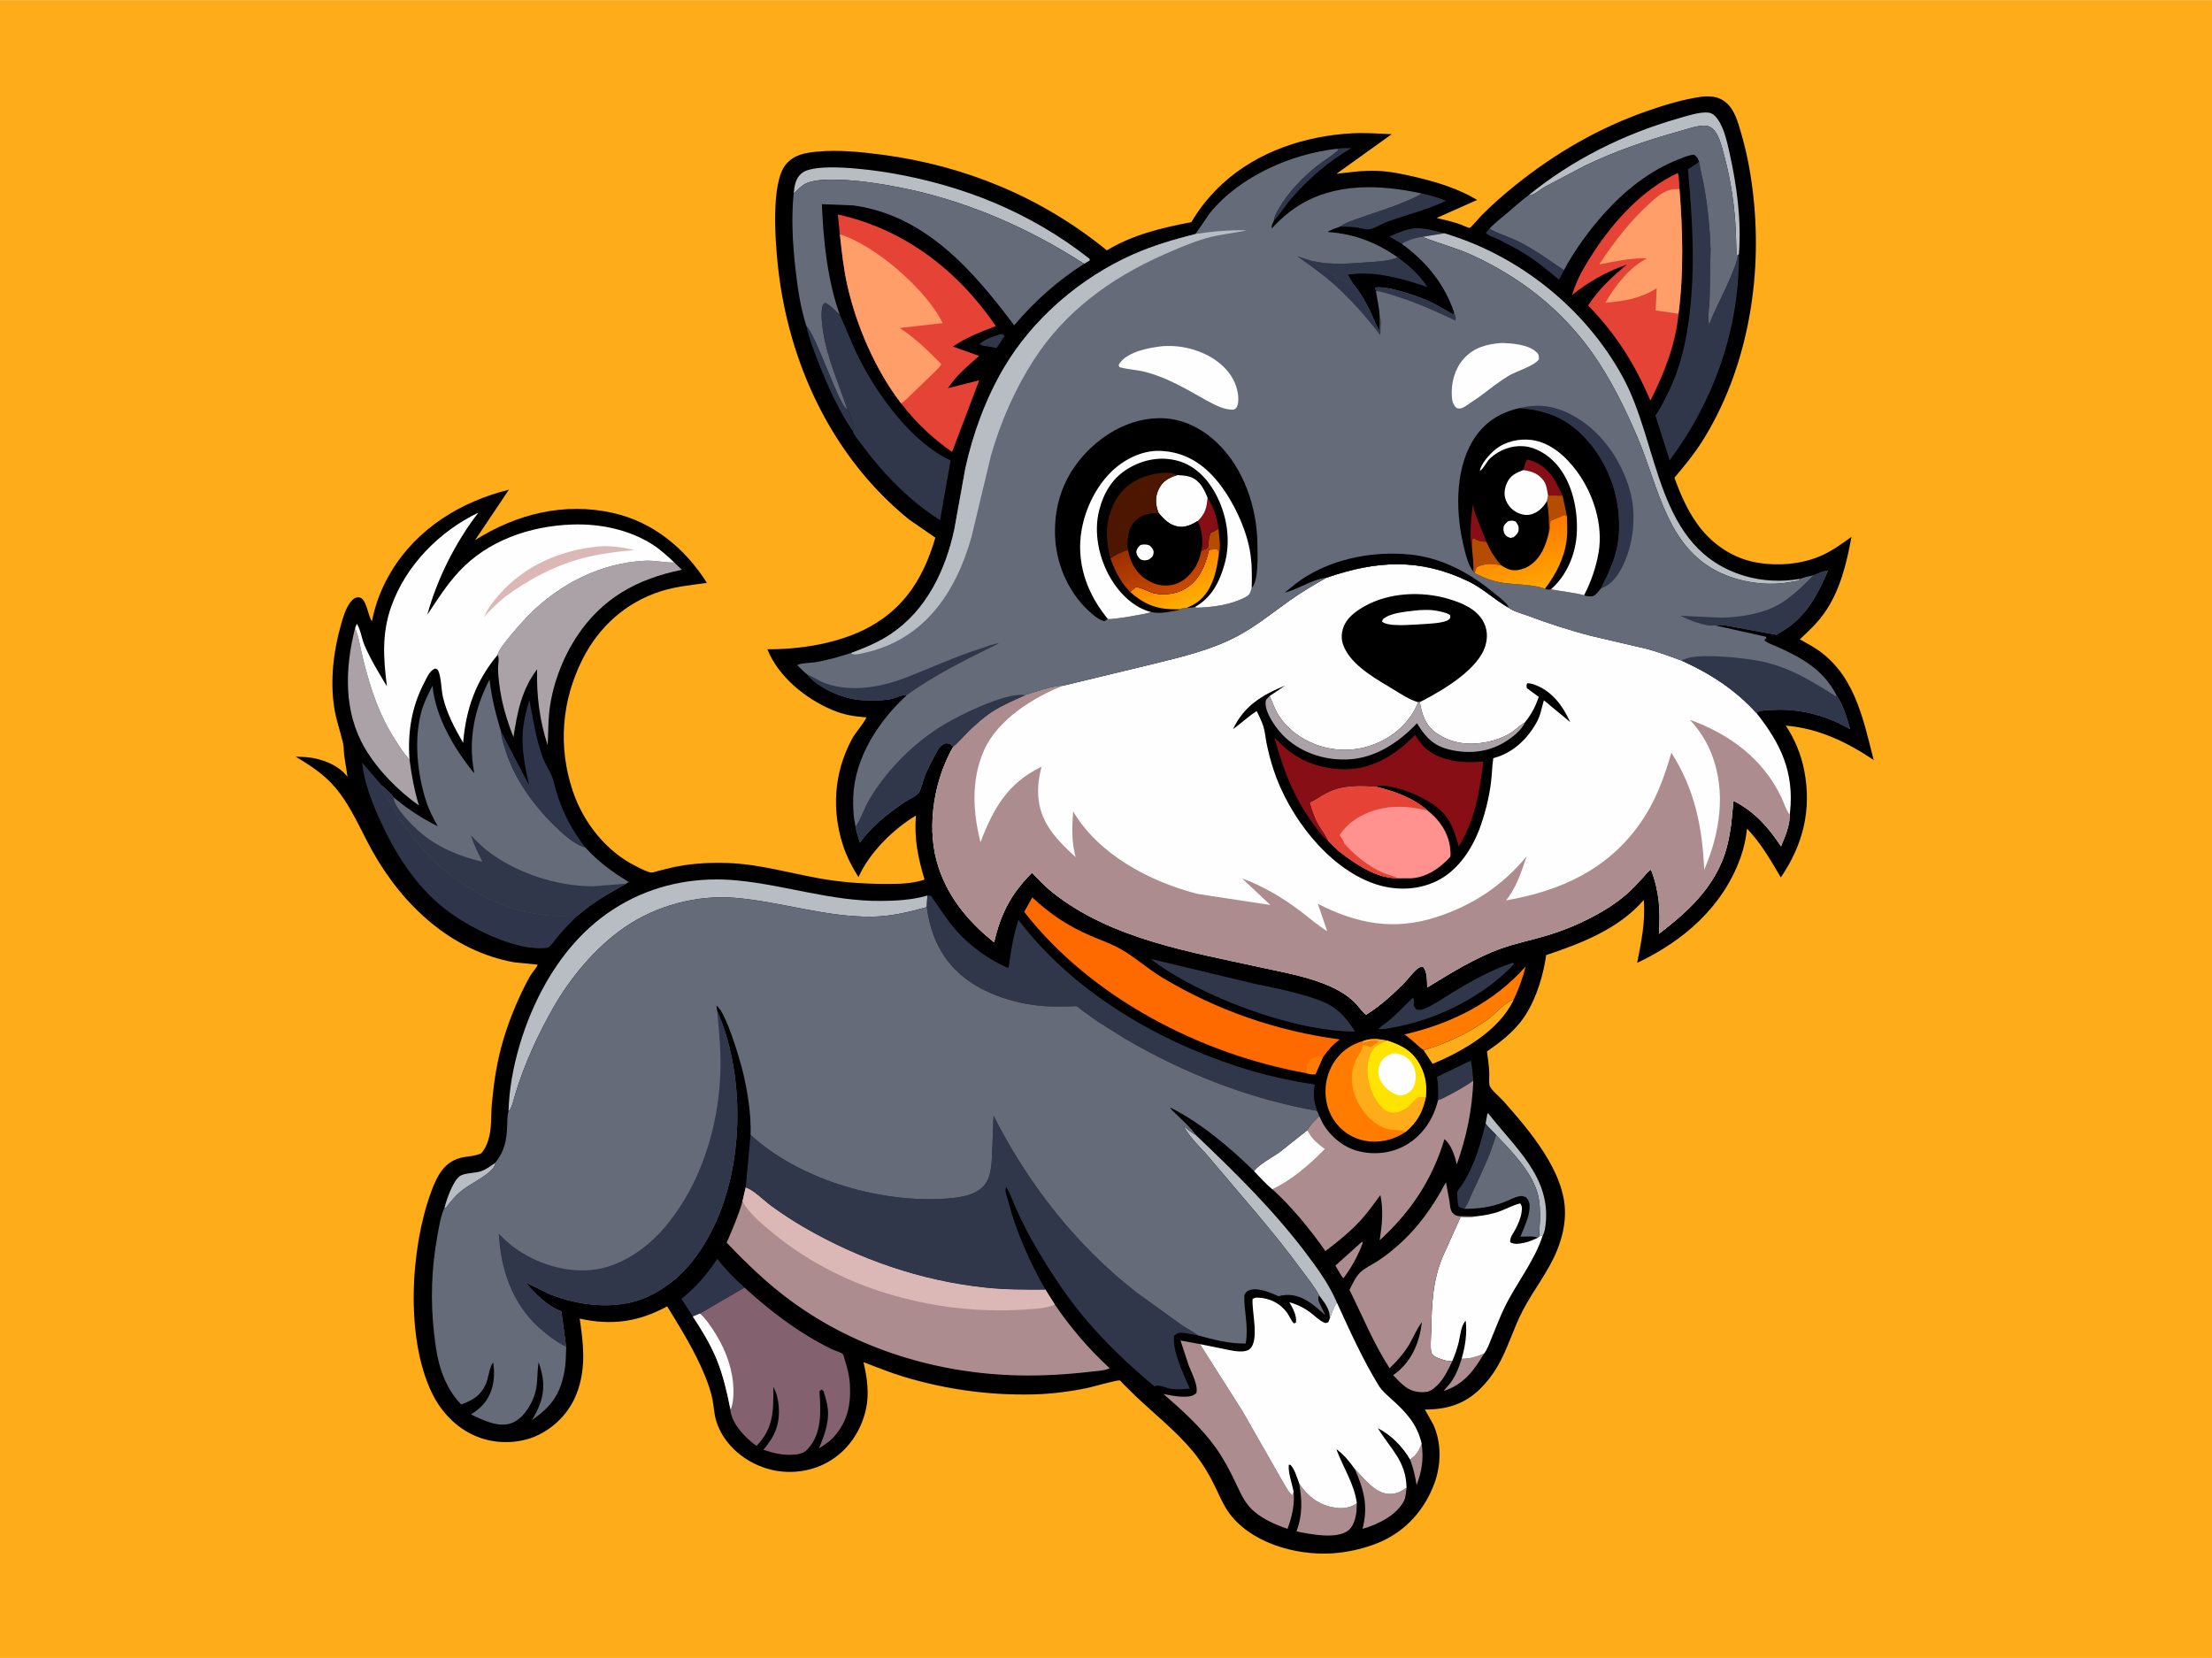 <svg version="1.1" xmlns="http://www.w3.org/2000/svg" style="display: block;" viewBox="0 0 2048 1535" width="1366" height="1024">
<defs>
	<linearGradient id="Gradient1" gradientUnits="userSpaceOnUse" x1="1086.84" y1="527.213" x2="1102.45" y2="557.812">
		<stop class="stop0" offset="0" stop-opacity="1" stop-color="rgb(255,135,0)"/>
		<stop class="stop1" offset="1" stop-opacity="1" stop-color="rgb(255,174,0)"/>
	</linearGradient>
	<linearGradient id="Gradient2" gradientUnits="userSpaceOnUse" x1="1065.56" y1="501.847" x2="1083.54" y2="548.122">
		<stop class="stop0" offset="0" stop-opacity="1" stop-color="rgb(155,48,0)"/>
		<stop class="stop1" offset="1" stop-opacity="1" stop-color="rgb(201,72,0)"/>
	</linearGradient>
	<linearGradient id="Gradient3" gradientUnits="userSpaceOnUse" x1="1404.76" y1="489.773" x2="1419.67" y2="544.539">
		<stop class="stop0" offset="0" stop-opacity="1" stop-color="rgb(254,122,0)"/>
		<stop class="stop1" offset="1" stop-opacity="1" stop-color="rgb(255,166,2)"/>
	</linearGradient>
</defs>
<path transform="translate(0,0)" fill="rgb(254,172,25)" d="M -0 -0 L 2048 0 L 2048 1535 L -0 1535 L -0 -0 z"/>
<path transform="translate(0,0)" fill="rgb(0,0,1)" d="M 1575.93 89.347 L 1576.1 89.326 C 1584.58 88.676 1591.39 89.232 1598.12 94.87 C 1606.07 101.536 1609.23 113.443 1612.01 123.016 C 1618.47 145.229 1622.17 167.127 1624.2 190.151 C 1630.78 264.597 1616.16 344.646 1576.1 408.354 C 1568.52 420.42 1559.42 431.291 1550.29 442.202 C 1555.6 456.966 1562.02 471.785 1571.15 484.621 C 1584.76 503.759 1604.74 517.389 1628.14 521.034 C 1647.95 524.12 1669.85 522.136 1688.12 513.532 C 1697.51 509.111 1705.79 503.012 1714.17 496.969 C 1709.76 521.455 1703.55 547.275 1688.81 567.876 C 1682.31 576.969 1674.51 584.262 1666.36 591.828 L 1677.82 598.321 C 1716.56 621.445 1724.54 663.572 1734.76 703.537 C 1709.87 686.931 1683.62 674.203 1653.41 671.756 C 1661.73 684.341 1667.63 698.568 1670.48 713.4 C 1677.45 749.728 1669.47 781.861 1648.8 812.287 C 1639.09 795.941 1630.72 780.991 1617.47 767.079 C 1616.64 776.08 1614.56 785.29 1611.52 793.792 C 1595.18 839.522 1558.65 871.176 1515.8 891.394 C 1519.58 871.667 1523.58 853.302 1521.88 833.134 C 1499.08 859.812 1463.91 873.461 1431.55 884.213 L 1430.6 890.063 C 1427.33 908.847 1419.74 931.127 1407.77 946.199 C 1398.97 957.292 1388.2 965.399 1376.7 973.453 C 1377.6 979.772 1378.53 986.12 1378.84 992.501 C 1379.01 995.931 1378.28 1002.19 1379.23 1005.28 C 1380.32 1008.79 1389.39 1016.47 1392.14 1019.58 C 1415.84 1046.45 1448.96 1084.79 1448.97 1122.56 C 1448.97 1134.5 1446.13 1146.43 1441.67 1157.46 C 1433.61 1177.41 1419.72 1194.35 1409.84 1213.34 C 1401.07 1230.19 1395.87 1249.09 1386.31 1265.39 C 1382 1272.75 1376.39 1280.02 1370.28 1285.98 C 1355.7 1300.22 1339.17 1305.04 1319.22 1304.98 L 1327.04 1318.9 C 1334.82 1335.93 1334.37 1356.51 1327.85 1373.87 C 1318.91 1397.67 1302.12 1416.76 1278.78 1427.22 L 1275.19 1428.75 C 1264.1 1433.25 1251.77 1436.17 1239.9 1437.58 C 1205.99 1441.61 1163.07 1431.02 1140.5 1404.06 C 1134.25 1396.6 1130.45 1387.9 1126.34 1379.18 C 1120.47 1366.71 1113.62 1354.9 1104.86 1344.22 C 1089.4 1325.37 1069.64 1309.79 1051.96 1293.07 L 1040.3 1281.58 C 1039.73 1281 1037.46 1278.26 1036.82 1278.05 C 1034.69 1277.38 1011.79 1283.97 1007.39 1284.89 C 991.067 1288.34 974.046 1290.53 957.366 1290.97 C 916.649 1292.03 876.262 1286.5 837.258 1274.81 C 824.46 1270.97 811.96 1265.85 799.463 1261.15 C 802.737 1274.8 804.898 1289.99 801.926 1303.93 C 797.744 1323.55 786.558 1341.07 769.47 1351.88 C 753.247 1362.14 733.064 1365.18 714.389 1360.82 C 691.35 1355.43 669.913 1338.33 662.987 1315.15 C 661.173 1309.08 660.963 1302.52 659.785 1296.3 C 658.292 1288.43 655.599 1280.81 652.567 1273.41 C 643.332 1250.85 630.365 1230.17 617.718 1209.42 C 591.209 1223.97 566.058 1227.3 536.709 1220.82 C 540.07 1243.54 542.601 1264.43 535.161 1286.76 C 529.068 1305.05 516.083 1319.77 498.871 1328.35 C 482.924 1336.3 462.207 1337.22 445.357 1331.46 C 424.545 1324.35 408.857 1308.49 399.53 1288.87 C 375.348 1237.99 380.014 1155.98 398.964 1104.05 C 404.697 1088.33 411.652 1074.26 429.68 1071.26 C 435.064 1070.37 440.48 1070.12 445.5 1067.79 C 448.763 1064.26 450.459 1060.35 451.96 1055.85 C 455.508 1045.2 454.383 1033.85 455.348 1022.79 C 456.875 1005.29 459.317 987.603 463.779 970.59 C 469.164 950.061 477.208 929.783 486.863 910.894 C 488.612 907.473 490.434 904.037 492.608 900.865 C 494.268 898.443 496.907 895.822 497.776 893.042 L 476.149 890.908 C 417.656 880.398 372.525 837.85 344.472 787.36 C 333.561 767.721 324.923 746.082 310.209 728.85 C 299.734 716.582 287.349 708.698 273.722 700.412 L 283.978 700.962 C 297.116 702.095 312.273 707.733 320.846 718.031 L 321.771 719.154 L 318.697 699.5 C 318.239 695.48 318.449 691.253 317.491 687.312 C 314.771 676.111 311.045 665.958 309.322 654.345 C 305.606 629.295 308.795 602.526 315.717 578.287 C 317.726 571.252 320.155 562.756 324.822 556.955 C 326.694 554.628 328.88 552.857 332 552.942 C 339.405 553.144 340.417 569.839 344.329 575.147 C 347.755 558.337 353.282 543.931 362.159 529.161 C 386.183 489.192 426.642 464.344 471.156 453.308 L 439.806 500.058 C 478.181 475.718 522.383 464.7 567.531 474.829 C 604.802 483.191 634.464 507.791 654.501 539.609 C 640.212 541.549 625.419 542.968 611.65 547.39 C 579.52 557.708 554.595 580.056 539.437 610.074 C 519.956 648.657 516.545 691.109 530.243 732.13 C 540.032 761.446 561.132 788.191 588.987 802.016 C 592.48 803.75 599.405 807.556 603.26 807.74 C 604.888 807.818 607.974 806.621 609.632 806.226 C 615.795 804.759 621.92 803.006 628.159 801.894 C 643.377 799.183 658.646 798.405 674.068 798.968 C 702.243 799.997 730.022 807.95 757.631 813.02 C 777.925 816.746 798.919 818.268 819.53 818.321 C 831.915 818.354 844.159 818.308 856.02 814.331 C 849.876 793.71 846.307 776.475 848.001 754.994 C 826.702 767.758 804.966 789.432 794.807 812.014 C 789.142 802.939 783.957 793.139 780.619 782.95 C 769.83 750.024 772.128 715.53 788.463 684.784 C 792.372 677.428 798.643 671.273 802.27 664.133 C 790.604 663.228 781.154 661.753 770.318 657.148 C 745.757 646.71 720.562 626.39 710.484 601.044 C 741.468 601.262 777.739 595.39 805.123 580.328 C 838.718 561.851 855.535 533.343 866.002 497.693 L 841.5 480.762 C 770.255 423.012 729.724 335.697 720.177 245.706 C 717.882 224.071 713.443 169.032 727.658 152.067 C 735.213 143.048 745.454 141.347 756.565 140.289 C 776.403 138.4 797.217 140.551 816.917 143.151 C 893.681 153.281 964.741 182.651 1024.79 231.703 C 1048.78 217.148 1075.71 210.736 1103.01 205.588 C 1110.56 192.511 1121.04 179.858 1132.14 169.72 C 1164.67 140.012 1208.69 125.602 1252.15 123.294 C 1264.19 122.655 1276.46 123.595 1288.5 124.133 L 1237.33 160.847 C 1249.77 159.311 1261.93 157.625 1274.5 158.053 C 1287.1 158.482 1299.55 161.174 1311.77 164.082 C 1331.27 168.723 1350.34 174.672 1367.63 184.99 L 1330.12 201.704 C 1337.55 203.432 1345.06 205.153 1352.25 207.731 C 1353.71 208.255 1360 211.09 1360.72 210.908 C 1361.94 210.601 1369.96 201.067 1371.5 199.507 C 1381.65 189.233 1392.52 179.77 1403.8 170.753 C 1440.25 141.603 1479.67 118.689 1523.74 103.126 C 1540.67 97.148 1558.11 91.841 1575.93 89.347 z"/>
<path transform="translate(0,0)" fill="rgb(49,55,74)" d="M 925.639 309.5 L 928.411 309.216 L 930.063 311 L 922.797 322.081 L 912.227 320.237 C 910.073 320.109 908.646 319.424 906.753 318.5 C 911.841 313.842 919.178 311.509 925.639 309.5 z"/>
<path transform="translate(0,0)" fill="rgb(173,140,144)" d="M 1305.5 1351.26 C 1311.61 1347.12 1313.58 1343.32 1316.28 1336.61 C 1318.15 1351.56 1316.59 1361.21 1311.59 1375.05 C 1310.23 1366.73 1308.59 1359.14 1305.5 1351.26 z"/>
<path transform="translate(0,0)" fill="rgb(173,140,144)" d="M 1261.15 1149.5 L 1261.75 1150.62 C 1257.88 1161.45 1250.87 1174.53 1243.71 1183.5 L 1241.56 1180.5 L 1236.34 1171.76 L 1261.15 1149.5 z"/>
<path transform="translate(0,0)" fill="rgb(49,55,74)" d="M 1297.83 225.618 L 1286.36 218.947 C 1293.73 215.584 1302.8 211.562 1311 211.184 C 1319.18 210.805 1329.29 213.967 1337.25 215.854 L 1316.94 219.199 C 1311.36 219.371 1302.39 222.474 1297.83 225.618 z"/>
<path transform="translate(0,0)" fill="rgb(173,140,144)" d="M 1353.26 1257.97 C 1361.04 1257.92 1366.75 1256.29 1373.93 1253.3 C 1364.5 1269.19 1354.86 1282.06 1336.55 1287.82 L 1340.83 1282.81 C 1346.93 1276.12 1350.64 1266.55 1353.26 1257.97 z"/>
<path transform="translate(0,0)" fill="rgb(183,189,194)" d="M 458.728 1076.39 C 458.342 1080.44 455.029 1083.4 452.032 1085.89 C 445.032 1091.7 436.664 1095.61 429.324 1100.95 C 422.694 1105.77 417.471 1112 412.665 1118.58 L 411.606 1117.81 C 413.476 1110.47 419.39 1093.33 425.798 1088.82 C 429.997 1085.87 440.279 1086.13 445.474 1084.29 C 450.307 1082.58 454.589 1079.34 458.728 1076.39 z"/>
<path transform="translate(0,0)" fill="rgb(47,53,74)" d="M 1238.18 137.607 C 1242.42 136.79 1246.83 137.037 1251.13 137.037 C 1230.32 149.022 1210.4 166.354 1194.82 184.608 C 1189.58 190.759 1185.13 198.504 1179.49 204.103 C 1179.84 199.777 1182.28 195.949 1184.43 192.265 C 1192.74 178.002 1205.83 164.377 1218.68 154.027 C 1225.22 148.764 1232.63 144.62 1238.89 139.025 L 1238.18 137.607 z"/>
<path transform="translate(0,0)" fill="rgb(47,53,74)" d="M 746.618 301.735 C 756.363 311.568 777.405 377.164 784.359 378.635 C 787.462 383.972 789.164 390.964 790.626 396.977 L 789.619 399.236 C 776.591 379.972 766.698 358.284 758.228 336.684 C 753.793 325.374 749.17 313.639 746.618 301.735 z"/>
<path transform="translate(0,0)" fill="rgb(47,53,74)" d="M 1447.97 250.088 L 1443.38 258.872 C 1431.42 248.671 1419.43 239.128 1405.79 231.244 L 1387 221.261 C 1383.81 219.762 1377.7 218.264 1375.73 215.5 L 1378.94 211.721 L 1379.68 212.106 C 1388.44 216.625 1398.06 219.549 1406.98 224.034 C 1421.59 231.387 1434.52 240.919 1447.97 250.088 z"/>
<path transform="translate(0,0)" fill="rgb(49,55,74)" d="M 1331.46 1018.47 C 1331.55 1010.93 1331.78 1004.53 1330.41 997.004 L 1361.73 981.929 C 1363.16 987.985 1363.49 994.34 1364.08 1000.53 C 1356.55 1005.68 1349.08 1010.15 1340.9 1014.23 C 1337.97 1015.7 1334.66 1017.74 1331.46 1018.47 z"/>
<path transform="translate(0,0)" fill="rgb(183,189,194)" d="M 1375.45 1040.28 L 1377.11 1031 L 1378.04 1030.88 C 1402.43 1062.48 1436.45 1089.99 1430.93 1134.39 C 1430.65 1136.66 1429.96 1141.61 1428.51 1143.42 C 1427.16 1143.84 1426.24 1144.19 1425 1144.91 L 1425.77 1129.94 C 1426.02 1121.36 1425.8 1111.9 1423.24 1103.66 C 1416.95 1083.4 1399.39 1065.86 1385.15 1050.72 C 1382.05 1047.04 1378.27 1044.28 1375.45 1040.28 z"/>
<path transform="translate(0,0)" fill="rgb(49,55,74)" d="M 1375.45 1040.28 C 1378.27 1044.28 1382.05 1047.04 1385.15 1050.72 C 1379.92 1069.1 1371.37 1086.6 1363.28 1103.89 C 1361.15 1108.45 1358.82 1115.41 1355.71 1119.13 C 1354.33 1118.67 1351.02 1118.07 1350.4 1116.78 C 1349.61 1115.13 1348.81 1104.9 1349.36 1103.21 C 1349.88 1101.62 1352.21 1099.11 1353.24 1097.6 C 1355.41 1094.42 1357.29 1091.1 1359.06 1087.68 C 1367.15 1072.04 1371.19 1057.22 1375.45 1040.28 z"/>
<path transform="translate(0,0)" fill="rgb(254,172,25)" d="M 1318.06 972.289 C 1338.82 966.232 1358.79 956.748 1376.57 944.393 C 1384.39 938.959 1392.83 928.032 1401.59 925.202 C 1388.27 954.042 1354.62 973.088 1326.39 984.961 L 1318.06 972.289 z"/>
<path transform="translate(0,0)" fill="rgb(173,140,144)" d="M 1254.29 1359.95 C 1263.16 1368.84 1273.47 1383.29 1286.98 1383.15 C 1293.21 1383.09 1297.25 1380.76 1302.27 1377.38 C 1301.76 1381.25 1301.57 1386.43 1299.73 1389.88 C 1292.55 1403.29 1275.4 1411.52 1261.49 1415.47 C 1266.99 1394.64 1262.78 1379.07 1254.29 1359.95 z"/>
<path transform="translate(0,0)" fill="rgb(49,55,74)" d="M 1316.19 178.994 C 1323.97 180.605 1331.52 182.614 1338.79 185.869 C 1320.95 194.26 1302.15 198.738 1283.73 205.461 C 1279.73 206.92 1270.92 212.299 1267.03 212.332 C 1263.76 212.36 1259.82 211.093 1256.54 210.611 C 1251.31 209.842 1246.11 209.723 1240.83 209.67 C 1246.5 205.553 1253.9 203.409 1260.44 201.108 C 1273.78 196.416 1287.35 192.316 1300.36 186.743 C 1305.84 184.396 1311.31 182.494 1316.19 178.994 z"/>
<path transform="translate(0,0)" fill="rgb(49,55,74)" d="M 1294.22 238.182 C 1304.49 245.786 1314.74 254.75 1321.58 265.716 C 1300.21 258.256 1274.15 250.896 1251.37 253.795 L 1248 254.187 L 1253.72 263.834 L 1252.91 263.925 C 1249.39 263.841 1218.36 244.814 1215.09 241.591 C 1232.46 245.436 1247.7 243.99 1265.21 242.791 C 1274.54 242.153 1285.53 241.795 1294.22 238.182 z"/>
<path transform="translate(0,0)" fill="rgb(47,53,74)" d="M 641.474 1218.89 L 630.88 1202.47 C 644.286 1191.91 654.706 1179.57 664.119 1165.47 C 671.508 1175.24 680.395 1183.71 689.281 1192.1 L 647.961 1216.15 L 641.474 1218.89 z"/>
<path transform="translate(0,0)" fill="rgb(173,140,144)" d="M 1202.88 1373.44 C 1210.08 1384.68 1219.75 1392.37 1232.95 1395.26 C 1240.72 1396.97 1248.81 1396.78 1255.53 1392.23 L 1256.24 1391.73 L 1255.88 1399.52 C 1255.22 1405.56 1253.06 1413.55 1247.94 1417.27 C 1236.93 1425.28 1213.18 1420.41 1200.43 1417.86 C 1206.05 1402.24 1205.59 1389.56 1202.88 1373.44 z"/>
<path transform="translate(0,0)" fill="rgb(49,55,74)" d="M 1400.09 891.5 L 1401.22 891.625 L 1401.8 892.5 C 1392.38 902.548 1381.95 911.096 1370.48 918.707 C 1346.76 934.455 1318.93 945.895 1290.9 951.018 C 1286.32 951.854 1280.76 953.426 1276.19 952.5 L 1279.64 949.563 C 1289.79 942.764 1299.09 932.22 1308 923.806 C 1310.15 925.231 1308.53 928.681 1309.05 931 C 1309.25 931.873 1310.74 933.66 1311.27 934.5 C 1314.69 935.666 1317.47 934.526 1320.66 933.083 C 1328.87 929.373 1336.58 923.802 1344.3 919.121 C 1362.19 908.272 1380.21 898.181 1400.09 891.5 z"/>
<path transform="translate(0,0)" fill="rgb(255,124,0)" d="M 1318.06 972.289 C 1311.75 967.641 1307.08 962.17 1300.24 957.727 C 1343.71 947.674 1382.47 928.447 1412.54 894.812 C 1409.81 905.522 1406.26 915.215 1401.59 925.202 C 1392.83 928.032 1384.39 938.959 1376.57 944.393 C 1358.79 956.748 1338.82 966.232 1318.06 972.289 z"/>
<path transform="translate(0,0)" fill="rgb(183,189,194)" d="M 1415.23 180.693 C 1455.82 147.652 1503.46 123.961 1553.71 109.565 C 1561.28 107.396 1573.81 103.175 1581.77 104.133 C 1585.65 104.599 1588.28 107.301 1590.42 110.343 C 1596.44 118.888 1599.1 131.563 1601.35 141.623 C 1608.08 171.727 1612.38 204.029 1610.02 234.871 L 1608.83 236.656 L 1607.74 235.853 L 1607.19 216.083 C 1606.24 191.073 1602.39 165.695 1595.74 141.575 C 1593.75 134.394 1591.35 123.871 1585.42 118.85 C 1583.3 117.06 1580.76 116.172 1578 116.186 C 1570.64 116.224 1562.15 119.395 1555.06 121.356 C 1525.26 129.6 1495.08 139.848 1467.25 153.387 L 1430.58 172.706 C 1426.95 174.76 1420.1 180.604 1416.42 180.708 L 1415.23 180.693 z"/>
<path transform="translate(0,0)" fill="rgb(183,189,194)" d="M 1221.22 1199.17 C 1216.95 1190.96 1210.32 1183.09 1204.85 1175.59 C 1178.83 1139.89 1148.83 1106.66 1120.51 1072.74 C 1113.13 1063.89 1100.81 1052.79 1096.03 1042.59 C 1099.31 1045.42 1102.43 1048.18 1106.24 1050.28 L 1106.99 1050.68 C 1142.97 1084.91 1178.23 1119.44 1208.33 1159.11 C 1219.23 1173.48 1230.77 1189.25 1237.77 1205.97 C 1234.14 1211.16 1233.55 1215.36 1231.12 1220.84 C 1231.64 1211.9 1226.17 1206.02 1221.22 1199.17 z"/>
<path transform="translate(0,0)" fill="rgb(47,53,74)" d="M 463.708 676.744 L 489.774 726.807 C 486.369 710.735 482.915 694.805 483.965 678.252 C 484.628 667.78 487.343 657.853 490.098 647.788 C 493.618 665.837 496.102 683.572 502.442 700.994 C 504.75 707.337 508.769 712.859 511.075 719 C 513.326 724.994 514.529 731.554 516.574 737.676 C 522.233 754.61 531.024 770.585 541.995 784.678 C 534.288 782.456 527.545 777.312 521.565 772.059 C 498.651 751.935 477.212 724.124 468.096 694.938 C 466.226 688.951 464.161 683.043 463.708 676.744 z"/>
<path transform="translate(0,0)" fill="rgb(101,107,121)" d="M 1385.15 1050.72 C 1399.39 1065.86 1416.95 1083.4 1423.24 1103.66 C 1425.8 1111.9 1426.02 1121.36 1425.77 1129.94 L 1425 1144.91 L 1423.84 1145.9 C 1420.21 1144.07 1411.94 1144.99 1407.68 1144.96 C 1410.86 1136.92 1415.74 1127 1416.19 1118.38 C 1416.41 1114.11 1415.78 1111.67 1412.91 1108.5 C 1410.06 1107.34 1409.36 1106.96 1406.25 1107.59 C 1401.69 1108.52 1397.01 1111.26 1392.64 1112.94 C 1380.18 1117.73 1368.93 1119.13 1355.71 1119.13 C 1358.82 1115.41 1361.15 1108.45 1363.28 1103.89 C 1371.37 1086.6 1379.92 1069.1 1385.15 1050.72 z"/>
<path transform="translate(0,0)" fill="rgb(183,189,194)" d="M 734.789 179.193 C 735.735 171.854 736.24 165.017 742.5 160.066 C 755.104 150.097 806.143 157.011 822.488 159.734 C 891.27 171.195 953.737 196.295 1008.79 239.5 L 1008.99 241 L 1003.76 244.114 C 951.161 210.244 893.194 185.029 831.665 173.17 C 813.831 169.733 795.727 166.916 777.544 166.37 C 768.042 166.084 753.306 165.716 744.993 170.4 C 741.418 172.414 737.787 176.391 734.789 179.193 z"/>
<path transform="translate(0,0)" fill="rgb(171,162,168)" d="M 379.152 703.054 C 381.025 717.637 383.618 731.639 387.887 745.723 C 368.611 731.951 350.447 713.736 338.257 693.323 C 317.838 659.133 319.321 618.794 328.764 581.423 C 332.617 591.016 333.814 600.851 336.328 610.795 C 343.153 637.795 350.947 661.975 366.305 685.548 C 370.128 691.415 374.177 698.124 379.152 703.054 z"/>
<path transform="translate(0,0)" fill="rgb(49,55,74)" d="M 1065.16 887.696 L 1163.44 911.197 C 1179.04 914.334 1194.81 917.629 1210.05 922.227 C 1218.71 924.84 1228.12 927.861 1235.5 933.226 C 1243.77 939.233 1249.16 946.566 1254.74 954.979 C 1198.39 955.381 1109.73 922.113 1065.16 887.696 z"/>
<path transform="translate(0,0)" fill="rgb(183,189,194)" d="M 1337.25 215.854 C 1406.4 236.393 1467.68 285.346 1502.37 348.803 C 1537.33 412.744 1532.19 508.487 1615.57 533.23 C 1631.68 538.012 1650.32 538.815 1666.89 535.816 C 1664.87 538.323 1663.06 537.694 1660.02 538.338 C 1639.71 542.647 1616.83 540.076 1597.71 532.387 C 1543.37 510.532 1536.24 451.843 1515.95 404.5 C 1504.46 377.689 1491.04 350.319 1474.14 326.483 C 1445.5 286.074 1407.33 256.425 1362.53 235.932 C 1347.93 229.251 1332.46 225.489 1317.69 219.507 L 1316.94 219.199 L 1337.25 215.854 z"/>
<path transform="translate(0,0)" fill="rgb(47,53,74)" d="M 534.6 847.84 C 528.211 853.989 522.159 860.28 516.445 867.06 C 514.482 869.389 509.281 877.101 506.82 877.441 C 478.103 881.405 434.018 858.725 412.092 841.583 C 384.93 820.347 366.269 790.8 352.115 759.909 C 344.049 742.305 337.534 725.277 335.184 705.956 L 353.386 726.987 C 353.36 732.281 357.166 736.073 359.671 740.5 C 370.7 759.984 383.062 778.08 398.821 794.09 C 429.128 824.876 473.758 847.784 517.637 848.039 L 534.6 847.84 z"/>
<path transform="translate(0,0)" fill="rgb(173,140,144)" d="M 1197.72 1381.03 C 1198.76 1393.23 1196.23 1404.16 1192.05 1415.49 C 1179.85 1411.25 1165.99 1405.24 1157.16 1395.49 C 1150.76 1388.43 1146.99 1378.87 1142.86 1370.37 C 1137.77 1359.89 1132.37 1349.73 1125.56 1340.25 C 1111.89 1321.22 1094.75 1305.96 1077.25 1290.61 C 1082.48 1291.68 1087.77 1292.8 1093.13 1293.02 C 1098.4 1293.23 1103.56 1293.52 1107.72 1289.76 C 1109.31 1281.83 1103.49 1271.83 1100.65 1264.36 L 1092.98 1241.11 L 1110.98 1244.41 L 1150.5 1306.68 L 1186.38 1369.51 C 1189.1 1373.92 1192.69 1381.43 1196.66 1384.5 L 1197.72 1381.03 z"/>
<path transform="translate(0,0)" fill="rgb(255,124,0)" d="M 1261.94 963.852 C 1269.5 960.916 1276.86 961.906 1284.6 963.451 C 1298.59 968.056 1308.4 973.485 1315.3 987.049 C 1319.94 996.167 1321.23 1005.71 1320.11 1015.81 C 1317.18 1029.47 1312.19 1038.96 1301.24 1047.97 C 1297.36 1050.76 1292.51 1053.09 1287.95 1054.53 C 1275.22 1058.55 1262.21 1057.68 1250.43 1051.34 C 1240.3 1045.88 1232.32 1035.58 1229.19 1024.53 C 1225.44 1011.31 1227.09 997.121 1233.95 985.25 C 1240.09 974.629 1250.09 966.962 1261.94 963.852 z"/>
<path transform="translate(0,0)" fill="rgb(254,172,25)" d="M 1261.94 963.852 C 1269.5 960.916 1276.86 961.906 1284.6 963.451 C 1277.49 966.209 1272.17 968.002 1268.97 975.491 C 1264.08 986.92 1265.63 1000.43 1270.47 1011.62 C 1273.32 1018.21 1278.9 1027.38 1286.16 1029.7 C 1291.56 1031.42 1297.53 1028.9 1302.14 1026.15 C 1306.19 1023.73 1308.99 1018.25 1312.5 1016.33 C 1313.92 1015.56 1318.36 1015.82 1320.11 1015.81 C 1317.18 1029.47 1312.19 1038.96 1301.24 1047.97 C 1297.01 1046.16 1293.53 1046.36 1289.06 1045.99 C 1279.22 1045.16 1270.46 1038.65 1264.35 1031.27 C 1252.75 1017.25 1247.4 998.173 1255.5 981.026 C 1257.15 977.516 1261.35 972.679 1261.5 968.866 L 1261.51 967.5 C 1262.65 967.602 1263.76 967.682 1264.88 967.949 L 1265.67 968.156 C 1266.81 968.384 1267.36 968.363 1268.36 969.027 L 1269 969.5 L 1276.51 964.25 L 1275.63 963.748 C 1272.49 962.179 1266.13 964.169 1262.96 965.211 L 1262.07 965.511 L 1261.94 963.852 z"/>
<path transform="translate(0,0)" fill="rgb(255,228,2)" d="M 1284.6 963.451 C 1298.59 968.056 1308.4 973.485 1315.3 987.049 C 1319.94 996.167 1321.23 1005.71 1320.11 1015.81 C 1318.36 1015.82 1313.92 1015.56 1312.5 1016.33 C 1308.99 1018.25 1306.19 1023.73 1302.14 1026.15 C 1297.53 1028.9 1291.56 1031.42 1286.16 1029.7 C 1278.9 1027.38 1273.32 1018.21 1270.47 1011.62 C 1265.63 1000.43 1264.08 986.92 1268.97 975.491 C 1272.17 968.002 1277.49 966.209 1284.6 963.451 z"/>
<path transform="translate(0,0)" fill="rgb(254,254,254)" d="M 1288.55 975.5 C 1291.65 974.842 1294.27 975.213 1297.24 976.336 C 1302.43 978.297 1306.76 982.384 1308.93 987.5 C 1311.3 993.075 1311.4 1000.69 1308.8 1006.13 C 1306.67 1010.57 1303 1012.63 1298.5 1014.07 C 1296.84 1014.25 1295.3 1014.16 1293.71 1013.62 C 1286.89 1011.27 1280.87 1006.27 1277.85 999.646 C 1275.7 994.922 1275.49 990.352 1277.42 985.5 C 1279.62 979.991 1283.3 977.61 1288.55 975.5 z"/>
<path transform="translate(0,0)" fill="rgb(49,55,74)" d="M 1610.02 234.871 C 1610.49 304.457 1587.07 370.55 1545.91 426.097 L 1532.67 384.511 C 1537.57 377.85 1541.21 369.994 1544.86 362.582 C 1555.77 340.367 1561.15 316.454 1564.15 292 C 1569.76 246.182 1566.93 202.22 1562.77 156.493 C 1566.46 154.556 1569.77 152.032 1573.16 149.619 C 1574.39 158.237 1576.82 166.601 1578.26 175.197 C 1581.33 193.532 1583.17 211.857 1583.74 230.447 L 1582.86 276.707 C 1582.57 283.659 1580.91 293.801 1582.3 300.537 C 1588.75 283.956 1597.68 268.538 1604.11 251.954 C 1605.86 247.442 1608.62 241.512 1608.83 236.656 L 1610.02 234.871 z"/>
<path transform="translate(0,0)" fill="rgb(49,55,74)" d="M 784.359 378.635 C 776.542 355.021 765.935 331.698 762.078 307.021 C 760.981 300.004 759.913 291.027 761.314 284.015 C 761.776 281.706 762.064 281.516 764 280.26 C 768.983 282.349 773.201 287.719 777.477 291.156 C 783.978 305.316 789.215 319.8 796.417 333.702 C 813.857 367.364 844.769 409.971 880.136 426.182 L 870.352 481.467 C 842.294 463.858 817.283 438.124 797.768 411.43 C 795.523 408.36 790.589 402.79 789.619 399.236 L 790.626 396.977 C 789.164 390.964 787.462 383.972 784.359 378.635 z"/>
<path transform="translate(0,0)" fill="rgb(183,189,194)" d="M 470.82 1028.73 C 471.881 989.415 485.544 945.149 504.853 911.024 C 523.019 878.92 547.024 852.434 579.685 834.813 C 611.623 817.581 647.44 811.555 683.454 815.182 C 728.103 819.678 769.939 834.326 815.396 834.076 C 829.05 834.001 844.295 833.178 857.468 829.392 L 858.604 829.057 L 858.047 839.827 C 841.078 844.526 824.677 848.474 806.949 848.653 C 764.311 849.084 723.106 834.829 680.887 831.245 C 645.271 828.221 607.561 838.351 578.209 858.589 C 551.421 877.06 527.997 905.138 512.001 933.359 C 497.844 958.335 485.709 984.778 477.3 1012.24 C 476.341 1015.37 473.491 1027.87 470.82 1028.73 z"/>
<path transform="translate(0,0)" fill="rgb(171,162,168)" d="M 460.795 606.139 C 460.95 600.339 484.654 574.26 489.934 568.967 C 518.5 540.332 556.552 520.982 597.227 519.078 C 606.278 518.654 614.687 520.807 623.544 520.736 L 624.323 520.718 L 631.28 527.446 C 589.87 535.914 557.144 553.798 533.631 589.841 C 520.256 610.343 510.93 635.669 508.423 660.076 C 507.411 669.939 507.699 679.977 507.055 689.882 C 499.588 667.509 496.599 643.09 497.302 619.572 C 482.968 638.324 478.845 659.647 475.399 682.414 C 469.025 666.184 464.222 650.193 462.197 632.829 C 461.666 628.27 461.155 623.59 461.105 619 C 461.062 614.981 462.537 609.82 460.795 606.139 z"/>
<path transform="translate(0,0)" fill="rgb(254,254,254)" d="M 1366.48 1126.14 C 1374.37 1125.31 1382.05 1123.93 1389.5 1121.11 C 1395.56 1118.83 1401.13 1115.6 1407.5 1114.15 C 1409.5 1116.72 1409.18 1119.32 1408.73 1122.5 C 1407.93 1128.17 1405.37 1133.79 1402.69 1138.8 C 1400.58 1142.74 1397.94 1145.47 1398.2 1149.99 C 1401.72 1152.41 1406.45 1151.52 1410.61 1150.7 C 1415.29 1149.78 1419.59 1148 1423.84 1145.9 L 1425 1144.91 C 1426.24 1144.19 1427.16 1143.84 1428.51 1143.42 C 1420.72 1167.64 1404.12 1187.66 1393.05 1210.36 C 1388.49 1219.71 1384.88 1229.49 1380.89 1239.09 C 1378.99 1243.67 1377.04 1249.49 1373.93 1253.3 C 1366.75 1256.29 1361.04 1257.92 1353.26 1257.97 C 1356.6 1246.64 1358.42 1234.59 1357.03 1222.75 C 1352.51 1227.35 1352.02 1236.77 1350.5 1242.89 C 1349.03 1248.82 1346.95 1254.68 1344.57 1260.3 L 1339.5 1259.85 C 1336.2 1259.29 1327.3 1256.33 1325.75 1253.42 C 1323.74 1249.61 1325.03 1237.07 1325.11 1232.5 C 1325.52 1208.43 1326.34 1185.5 1335.93 1163.05 L 1352.39 1126.47 C 1356.88 1126.89 1360.86 1127.06 1365.33 1126.33 L 1366.48 1126.14 z"/>
<path transform="translate(0,0)" fill="rgb(173,140,144)" d="M 1344.57 1260.3 C 1340.98 1267.87 1336.77 1276.79 1330.62 1282.62 C 1325.42 1287.55 1323.09 1289.05 1316 1288.89 C 1303.6 1288.62 1297.86 1281.42 1289.83 1273.18 L 1292.71 1271.03 C 1307.56 1259.38 1314.3 1242.38 1316.5 1224.17 C 1312.08 1229.65 1309.22 1236.77 1305.77 1242.94 C 1300.52 1252.33 1294.17 1259.28 1286.6 1266.76 C 1272 1244.33 1261.31 1218.15 1249.42 1194.14 C 1252.04 1189.19 1255.11 1182.16 1259.07 1178.3 C 1263.39 1174.09 1270.09 1170.98 1275.19 1167.71 C 1281.95 1163.38 1288.41 1158.22 1294.44 1152.91 C 1313.37 1136.23 1326.9 1116.71 1338.76 1094.57 L 1341.92 1111.5 C 1342.42 1114.89 1342.53 1120.15 1344.84 1122.84 C 1346.7 1124.99 1348.9 1125.98 1351.7 1125.97 L 1366.48 1126.14 L 1365.33 1126.33 C 1360.86 1127.06 1356.88 1126.89 1352.39 1126.47 L 1335.93 1163.05 C 1326.34 1185.5 1325.52 1208.43 1325.11 1232.5 C 1325.03 1237.07 1323.74 1249.61 1325.75 1253.42 C 1327.3 1256.33 1336.2 1259.29 1339.5 1259.85 L 1344.57 1260.3 z"/>
<path transform="translate(0,0)" fill="rgb(254,106,0)" d="M 1209.51 993.575 C 1111.24 975.925 1010.12 923.578 948.242 844.186 L 955.796 830.79 C 971.908 846.041 989.395 857.622 1009.79 866.339 C 1018.81 870.197 1028.41 873.492 1036.99 878.283 C 1050.68 885.934 1062.7 897.03 1076.3 905.172 C 1127.02 935.524 1182.04 954.491 1240.47 962.319 C 1233.92 967.074 1229.47 972.39 1224.73 978.917 L 1217.89 994.5 C 1214.92 994.967 1212.39 994.242 1209.51 993.575 z"/>
<path transform="translate(0,0)" fill="rgb(255,124,0)" d="M 1209.51 993.575 C 1209.67 990.824 1209.77 987.599 1210.64 984.979 C 1211.64 981.95 1213.59 980.205 1216.5 978.958 C 1219.42 977.708 1221.87 977.719 1224.73 978.917 L 1217.89 994.5 C 1214.92 994.967 1212.39 994.242 1209.51 993.575 z"/>
<path transform="translate(0,0)" fill="rgb(49,55,74)" d="M 858.604 829.057 L 861.813 829.217 C 869.493 839.949 876.459 851.299 885.181 861.251 C 897.57 875.388 916.379 889.32 933.825 896.178 C 935.767 880.867 938.209 866.364 942.916 851.632 C 992.499 916.971 1068.62 962.118 1145.84 987.376 C 1164.35 993.431 1183.24 998.032 1202.37 1001.65 C 1204.18 1001.99 1216.42 1003.67 1217.05 1004.32 C 1217.72 1005 1216.83 1006.21 1216.74 1007.16 C 1215.96 1014.95 1216.79 1021.16 1219.51 1028.47 C 1156.11 1017.3 1096.71 993.773 1041.21 961.408 L 1015.74 945.365 L 1001.92 935.458 C 1000.51 934.419 998.262 932.143 996.745 931.604 C 995.707 931.235 992.572 931.686 991.375 931.706 L 976 931.843 C 948.253 931.514 916.67 923.091 894.302 906.249 C 872.34 889.714 861.699 866.642 858.047 839.827 L 858.604 829.057 z"/>
<path transform="translate(0,0)" fill="rgb(230,67,55)" d="M 1554.06 290.402 C 1551.59 318.477 1540.63 345.904 1528.05 370.844 C 1513.46 336.619 1496.38 309.602 1470.36 282.704 C 1480.41 267.402 1492.24 256.463 1506.16 244.866 C 1486.61 251.806 1471.7 260.29 1455.44 273.08 L 1457.94 265.865 C 1462.13 254.425 1468.9 243.417 1475.56 233.23 C 1494.78 203.82 1521.32 174.974 1553.48 160.001 C 1554.79 164.502 1554.6 170.303 1554.95 175.024 C 1557.99 213.448 1559.03 252.091 1554.06 290.402 z"/>
<path transform="translate(0,0)" fill="rgb(255,158,105)" d="M 1554.06 290.402 L 1532.89 287.294 L 1533.9 266.735 C 1518.56 276.373 1503.97 278.623 1486.32 280.202 C 1495.56 264.17 1508.43 247.692 1524.97 239.008 C 1509.51 238.789 1495.84 241.756 1480.75 244.627 C 1494.23 223.951 1510.57 202.933 1529.1 186.589 C 1537.43 179.244 1543.5 174.338 1554.95 175.024 C 1557.99 213.448 1559.03 252.091 1554.06 290.402 z"/>
<path transform="translate(0,0)" fill="rgb(101,107,121)" d="M 1415.23 180.693 L 1416.42 180.708 C 1420.1 180.604 1426.95 174.76 1430.58 172.706 L 1467.25 153.387 C 1495.08 139.848 1525.26 129.6 1555.06 121.356 C 1562.15 119.395 1570.64 116.224 1578 116.186 C 1580.76 116.172 1583.3 117.06 1585.42 118.85 C 1591.35 123.871 1593.75 134.394 1595.74 141.575 C 1602.39 165.695 1606.24 191.073 1607.19 216.083 L 1607.74 235.853 L 1608.83 236.656 C 1608.62 241.512 1605.86 247.442 1604.11 251.954 C 1597.68 268.538 1588.75 283.956 1582.3 300.537 C 1580.91 293.801 1582.57 283.659 1582.86 276.707 L 1583.74 230.447 C 1583.17 211.857 1581.33 193.532 1578.26 175.197 C 1576.82 166.601 1574.39 158.237 1573.16 149.619 C 1571.77 146.08 1571.5 145.392 1568.5 143.116 C 1563.35 143.376 1558.46 145.746 1553.69 147.614 C 1527.56 157.848 1504.48 176.192 1485.83 196.887 C 1471.61 212.666 1457.97 231.324 1447.97 250.088 C 1434.52 240.919 1421.59 231.387 1406.98 224.034 C 1398.06 219.549 1388.44 216.625 1379.68 212.106 L 1378.94 211.721 C 1384.02 206.163 1390.25 201.517 1395.99 196.669 C 1402.35 191.306 1408.49 185.564 1415.23 180.693 z"/>
<path transform="translate(0,0)" fill="rgb(173,140,144)" d="M 1364.08 1000.53 C 1362.94 1028.16 1357.93 1051.95 1348.82 1077.96 C 1346.92 1070.21 1343.84 1059.91 1337.36 1054.64 C 1325.93 1092.43 1306.37 1121.71 1277.4 1148.3 C 1279.61 1133.8 1280.95 1121 1278.06 1106.37 C 1272.28 1114.1 1266.6 1122.37 1260.09 1129.47 C 1250.01 1140.45 1239.01 1149.3 1227.19 1158.28 C 1213 1138.19 1196.2 1117.45 1177.94 1100.95 C 1172.02 1096.1 1166.55 1089.74 1161.13 1084.28 C 1165.95 1077.68 1178.08 1071.63 1184.84 1066.7 L 1210.46 1046.4 C 1211.87 1042.37 1218.28 1036.41 1221.45 1033.27 L 1224.78 1040.05 C 1231.68 1052.1 1243.92 1062.24 1257.53 1065.71 C 1272.79 1069.6 1289.01 1067.7 1302.57 1059.59 C 1317.81 1050.46 1327.3 1035.48 1331.46 1018.47 C 1334.66 1017.74 1337.97 1015.7 1340.9 1014.23 C 1349.08 1010.15 1356.55 1005.68 1364.08 1000.53 z"/>
<path transform="translate(0,0)" fill="rgb(254,254,254)" d="M 1210.46 1046.4 L 1211.06 1047.56 C 1214.91 1054.93 1219.96 1058.81 1226.52 1063.79 C 1212.65 1077.94 1196.1 1092.49 1177.94 1100.95 C 1172.02 1096.1 1166.55 1089.74 1161.13 1084.28 C 1165.95 1077.68 1178.08 1071.63 1184.84 1066.7 L 1210.46 1046.4 z"/>
<path transform="translate(0,0)" fill="rgb(131,97,110)" d="M 647.961 1216.15 L 689.281 1192.1 C 707.82 1208.84 726.878 1224.2 748.296 1237.16 C 755.309 1241.4 762.625 1245.48 770 1249.04 C 772.177 1250.09 779.212 1252.34 780.391 1253.68 C 781.099 1254.48 781.672 1257.56 782.065 1258.78 C 784.526 1266.42 786.477 1274.05 786.918 1282.11 C 787.93 1300.65 784.575 1316.7 771.625 1330.75 C 767.838 1334.85 762.899 1338.03 758.203 1341.02 C 762.9 1329.57 767.625 1317.73 766.5 1305.07 C 765.985 1299.28 764.146 1293.56 762.5 1288.01 L 760.763 1286.46 L 758.729 1288 C 759.835 1306.41 761.451 1326.84 747.718 1341.72 C 743.493 1346.3 737.902 1346.7 732 1346.89 C 723.288 1347.18 714.999 1345.02 706.819 1342.25 C 717.598 1329.4 722.316 1318.58 720.931 1301.5 C 720.497 1296.15 718.857 1288.57 715.937 1284.04 C 716.212 1306.12 716.431 1321.97 700.418 1338.72 C 690.558 1331.56 677.692 1318.65 676.259 1305.74 L 676.311 1305.04 C 673.129 1289.23 669.677 1273.67 663.561 1258.67 C 657.911 1244.82 649.71 1231.35 641.474 1218.89 L 647.961 1216.15 z"/>
<path transform="translate(0,0)" fill="rgb(254,254,254)" d="M 647.961 1216.15 C 652.604 1219.91 656.235 1225.3 659.552 1230.22 C 669.546 1245.05 676.77 1261.81 678.648 1279.69 C 679.334 1286.21 679.582 1299.29 676.311 1305.04 C 673.129 1289.23 669.677 1273.67 663.561 1258.67 C 657.911 1244.82 649.71 1231.35 641.474 1218.89 L 647.961 1216.15 z"/>
<path transform="translate(0,0)" fill="rgb(101,107,121)" d="M 734.789 179.193 C 737.787 176.391 741.418 172.414 744.993 170.4 C 753.306 165.716 768.042 166.084 777.544 166.37 C 795.727 166.916 813.831 169.733 831.665 173.17 C 893.194 185.029 951.161 210.244 1003.76 244.114 C 979.227 259.707 957.733 278.951 938.981 301.115 C 901.17 250.606 856.587 199.057 790 190.068 L 760.927 188.932 C 762.249 222.148 766.128 259.695 777.477 291.156 C 773.201 287.719 768.983 282.349 764 280.26 C 762.064 281.516 761.776 281.706 761.314 284.015 C 759.913 291.027 760.981 300.004 762.078 307.021 C 765.935 331.698 776.542 355.021 784.359 378.635 C 777.405 377.164 756.363 311.568 746.618 301.735 C 741.015 284.426 738.382 266.076 736.386 248.042 C 733.875 225.35 732.569 201.969 734.789 179.193 z"/>
<path transform="translate(0,0)" fill="rgb(230,67,55)" d="M 777.616 216.869 L 775.712 198.448 C 837.32 212.05 886.783 250.115 922.045 301.848 C 908.285 307.06 894.478 312.276 882.315 320.753 L 906.595 329.441 C 895.92 338.741 885.491 347.363 877.638 359.301 L 906.636 351.97 L 881.493 418.387 C 863.33 405.611 847.699 390.917 834.194 373.232 C 810.469 342.254 792.797 301.391 784.373 263.429 C 780.943 247.975 779.313 232.579 777.616 216.869 z"/>
<path transform="translate(0,0)" fill="rgb(255,158,105)" d="M 777.616 216.869 C 809.674 226.656 855.212 266.181 871.272 296.057 L 872.776 299.036 L 832.994 303.588 C 847.876 313.329 859.116 324.472 871.512 337.043 C 869.92 340.181 866.584 342.908 864.11 345.458 L 843.994 364.882 C 840.956 367.573 837.813 371.397 834.194 373.232 C 810.469 342.254 792.797 301.391 784.373 263.429 C 780.943 247.975 779.313 232.579 777.616 216.869 z"/>
<path transform="translate(0,0)" fill="rgb(101,107,121)" d="M 364.367 738.179 C 377.855 749.128 389.636 757.073 405.289 764.943 C 401.134 757.472 397.107 749.741 394.5 741.58 C 386.379 716.162 383.016 684.915 390.127 658.921 C 392.48 650.321 396.394 642.692 400.446 634.81 C 403.206 663.942 420.613 693.276 438.843 715.632 C 438.972 714.478 439.008 714.923 438.803 713.81 C 433.338 684.201 439.537 655.422 453.283 629.007 C 455.024 645.544 458.953 660.871 463.708 676.744 C 464.161 683.043 466.226 688.951 468.096 694.938 C 477.212 724.124 498.651 751.935 521.565 772.059 C 527.545 777.312 534.288 782.456 541.995 784.678 C 554.713 798.401 566.203 806.764 582.112 816.499 L 579.875 818.042 C 563.46 827.294 548.877 835.204 534.6 847.84 L 517.637 848.039 C 473.758 847.784 429.128 824.876 398.821 794.09 C 383.062 778.08 370.7 759.984 359.671 740.5 C 357.166 736.073 353.36 732.281 353.386 726.987 C 356.015 729.583 363.124 735.09 364.367 738.179 z"/>
<path transform="translate(0,0)" fill="rgb(49,55,74)" d="M 534.6 847.84 L 517.637 848.039 C 473.758 847.784 429.128 824.876 398.821 794.09 C 383.062 778.08 370.7 759.984 359.671 740.5 C 357.166 736.073 353.36 732.281 353.386 726.987 C 356.015 729.583 363.124 735.09 364.367 738.179 C 364.879 747.58 381.128 763.496 387.861 769.5 C 404.517 784.352 425.284 792.712 446.687 797.846 C 442.665 789.851 438.588 782.053 436.106 773.412 C 440.91 778.195 445.694 783.374 451.058 787.521 C 477.868 808.246 515.914 820.722 549.647 820.492 L 579.875 818.042 C 563.46 827.294 548.877 835.204 534.6 847.84 z"/>
<path transform="translate(0,0)" fill="rgb(254,254,254)" d="M 1110.98 1244.41 L 1137.71 1249.84 C 1142.68 1250.89 1152.31 1252.59 1156.64 1249.3 C 1166.59 1241.74 1158.67 1213.82 1159.74 1202.5 C 1161.31 1201.77 1162.45 1201.29 1164.21 1201.34 C 1175.6 1201.64 1186.1 1206.91 1192.39 1216.5 C 1194.35 1219.5 1195.42 1222.7 1198 1225.28 L 1199.87 1224.5 C 1200.72 1217.46 1197.01 1211.64 1193.81 1205.66 C 1201.34 1207.74 1207.91 1211.07 1214.08 1215.84 C 1217.69 1218.63 1221.85 1222.77 1226.02 1224.49 C 1227.87 1225.25 1228.08 1224.78 1229.93 1224 L 1231.12 1220.84 C 1233.55 1215.36 1234.14 1211.16 1237.77 1205.97 C 1249.52 1231.57 1261.82 1259.01 1276.62 1282.98 C 1279.61 1287.83 1284.19 1291.58 1288.38 1295.39 C 1301.92 1307.7 1312.01 1318.24 1316.28 1336.61 C 1313.58 1343.32 1311.61 1347.12 1305.5 1351.26 C 1298.88 1339.67 1287.8 1328.33 1275.75 1322.32 C 1287.66 1341.81 1301.78 1352.57 1302.27 1377.38 C 1297.25 1380.76 1293.21 1383.09 1286.98 1383.15 C 1273.47 1383.29 1263.16 1368.84 1254.29 1359.95 C 1250.52 1354.96 1246.81 1349.81 1242.12 1345.63 L 1237.78 1341.95 L 1237.45 1342.2 C 1243.61 1358.65 1253.97 1374.07 1256.24 1391.73 L 1255.53 1392.23 C 1248.81 1396.78 1240.72 1396.97 1232.95 1395.26 C 1219.75 1392.37 1210.08 1384.68 1202.88 1373.44 C 1200.74 1367.83 1198.87 1360.71 1194.84 1356.19 L 1193.23 1356.18 C 1192.43 1363.11 1196.32 1373.94 1197.72 1381.03 L 1196.66 1384.5 C 1192.69 1381.43 1189.1 1373.92 1186.38 1369.51 L 1150.5 1306.68 L 1110.98 1244.41 z"/>
<path transform="translate(0,0)" fill="rgb(254,254,254)" d="M 328.764 581.423 L 330.302 577.5 C 333.573 581.605 335.163 592.009 337.427 597.239 C 343.306 610.821 350.593 622.738 358.231 635.339 C 354.968 609.467 353.384 586.376 362.307 561.281 C 375.784 523.381 406.89 491.771 442.905 474.536 C 421.872 501.655 404.652 535.966 395.625 569.072 C 404.758 555.356 413.677 541.223 424.936 529.114 C 451.813 500.208 490.738 486.97 529.395 485.554 C 555.079 484.614 582.032 490.04 603.904 503.889 C 611.376 508.621 617.878 514.704 624.323 520.718 L 623.544 520.736 C 614.687 520.807 606.278 518.654 597.227 519.078 C 556.552 520.982 518.5 540.332 489.934 568.967 C 484.654 574.26 460.95 600.339 460.795 606.139 C 440.472 630.563 431.472 656.079 428.779 687.67 C 420.981 674.041 413.611 660.467 410.037 645.039 C 408.492 638.371 408.573 626.707 405.746 620.906 C 404.996 619.367 404.498 619.534 403 618.897 C 397.935 620.458 395.298 627.233 392.903 631.77 C 381.188 653.964 377.254 678.104 379.152 703.054 C 374.177 698.124 370.128 691.415 366.305 685.548 C 350.947 661.975 343.153 637.795 336.328 610.795 C 333.814 600.851 332.617 591.016 328.764 581.423 z"/>
<path transform="translate(0,0)" fill="rgb(219,183,182)" d="M 549.73 506.401 C 561.749 504.356 575.594 506.397 587.316 509.18 C 570.405 510.69 552.365 512.994 536.027 517.652 C 511.884 524.534 488.586 537.022 468.472 551.878 C 460.982 557.767 454.37 564.214 448.026 571.302 C 450.548 565.727 453.707 560.844 457.475 556.024 C 480.294 526.834 513.601 510.748 549.73 506.401 z"/>
<path transform="translate(0,0)" fill="rgb(173,140,144)" d="M 690.41 1099.32 L 691.55 1099.74 C 698.572 1102.54 707.62 1111.69 714.022 1116.38 C 723.573 1123.36 733.425 1129.88 743.651 1135.83 C 795.425 1165.99 852.696 1185.74 912.346 1192.07 C 930.949 1194.04 949.205 1194.03 967.875 1193.9 L 976.677 1207.89 C 992.024 1230.17 1007.61 1248.48 1027.46 1266.78 C 1023.22 1269.06 1014.37 1269.43 1009.43 1270.01 C 987.159 1272.6 964.802 1273.92 942.375 1273.39 C 867.731 1271.61 793.258 1249.06 732.755 1204.75 C 710.935 1188.77 691.421 1170.03 672.796 1150.51 C 678.246 1137.66 683.664 1125.61 687.454 1112.09 L 690.41 1099.32 z"/>
<path transform="translate(0,0)" fill="rgb(219,183,182)" d="M 690.41 1099.32 L 691.55 1099.74 C 698.572 1102.54 707.62 1111.69 714.022 1116.38 C 723.573 1123.36 733.425 1129.88 743.651 1135.83 C 795.425 1165.99 852.696 1185.74 912.346 1192.07 C 930.949 1194.04 949.205 1194.03 967.875 1193.9 L 976.677 1207.89 C 968.043 1211.52 957.067 1211.89 947.776 1212.48 C 904.712 1215.19 861.252 1209.89 820.02 1197.18 C 780.283 1184.94 744.011 1165.54 712.178 1138.75 C 703.175 1131.18 693.012 1122.59 687.454 1112.09 L 690.41 1099.32 z"/>
<path transform="translate(0,0)" fill="rgb(49,55,74)" d="M 694.936 1050.65 C 739.39 1091.43 811.16 1112.77 871 1109.95 C 883.841 1109.35 901.638 1108.1 910.696 1098 C 918.054 1089.81 918.046 1077.23 918.577 1066.87 L 919.879 1032.94 C 951.546 1095.63 996.474 1153.26 1052.12 1196.49 L 1093.31 1226.24 C 1098.45 1229.75 1104.1 1232.57 1109.07 1236.29 L 1096.46 1234.09 C 1092.25 1233.52 1090.31 1234.02 1087.05 1236.5 C 1085.5 1252.19 1095.55 1271.37 1101.58 1285.58 C 1096.03 1286.12 1090.23 1286.61 1084.68 1285.97 C 1079.77 1285.41 1074.55 1281.83 1069.62 1283.17 L 1068.74 1283.5 C 1044.6 1263.29 1020.82 1240.78 1000.93 1216.35 C 983.604 1195.08 968.17 1170.8 954.705 1146.91 C 949.242 1137.22 944.431 1127.23 939.935 1117.06 C 937.366 1111.24 935.182 1104.14 931.5 1099.01 L 931.146 1100.14 C 930.341 1103.15 932.474 1108.33 933.249 1111.29 C 940.868 1140.47 953.022 1167.74 967.875 1193.9 C 949.205 1194.03 930.949 1194.04 912.346 1192.07 C 852.696 1185.74 795.425 1165.99 743.651 1135.83 C 733.425 1129.88 723.573 1123.36 714.022 1116.38 C 707.62 1111.69 698.572 1102.54 691.55 1099.74 L 690.41 1099.32 L 694.936 1050.65 z"/>
<path transform="translate(0,0)" fill="rgb(101,107,121)" d="M 470.82 1028.73 C 473.491 1027.87 476.341 1015.37 477.3 1012.24 C 485.709 984.778 497.844 958.335 512.001 933.359 C 527.997 905.138 551.421 877.06 578.209 858.589 C 607.561 838.351 645.271 828.221 680.887 831.245 C 723.106 834.829 764.311 849.084 806.949 848.653 C 824.677 848.474 841.078 844.526 858.047 839.827 C 861.699 866.642 872.34 889.714 894.302 906.249 C 916.67 923.091 948.253 931.514 976 931.843 L 991.375 931.706 C 992.572 931.686 995.707 931.235 996.745 931.604 C 998.262 932.143 1000.51 934.419 1001.92 935.458 L 1015.74 945.365 L 1041.21 961.408 C 1096.71 993.773 1156.11 1017.3 1219.51 1028.47 L 1221.45 1033.27 C 1218.28 1036.41 1211.87 1042.37 1210.46 1046.4 L 1184.84 1066.7 C 1178.08 1071.63 1165.95 1077.68 1161.13 1084.28 C 1138.99 1062.48 1111.09 1038.96 1083.18 1025.21 C 1084.69 1027.86 1087.88 1030.35 1090.07 1032.55 C 1095.58 1038.06 1101.97 1043.55 1106.47 1049.92 L 1106.99 1050.68 L 1106.24 1050.28 C 1102.43 1048.18 1099.31 1045.42 1096.03 1042.59 C 1100.81 1052.79 1113.13 1063.89 1120.51 1072.74 C 1148.83 1106.66 1178.83 1139.89 1204.85 1175.59 C 1210.32 1183.09 1216.95 1190.96 1221.22 1199.17 C 1219.88 1202.88 1220.66 1204.31 1222.27 1207.8 L 1227.09 1217.67 C 1216.38 1208.14 1205.6 1197.98 1190.09 1198.94 C 1187.93 1199.07 1185.85 1199.51 1183.78 1200.09 C 1176.28 1196.82 1164.96 1191.57 1156.57 1194.55 C 1153.99 1195.47 1153.44 1196.83 1152.05 1199 C 1151.71 1214.57 1156.16 1227.91 1153.35 1243.9 C 1137.78 1244.04 1123.95 1240.44 1109.07 1236.29 C 1104.1 1232.57 1098.45 1229.75 1093.31 1226.24 L 1052.12 1196.49 C 996.474 1153.26 951.546 1095.63 919.879 1032.94 L 918.577 1066.87 C 918.046 1077.23 918.054 1089.81 910.696 1098 C 901.638 1108.1 883.841 1109.35 871 1109.95 C 811.16 1112.77 739.39 1091.43 694.936 1050.65 C 695.526 1031.76 692.293 1011.27 687.928 992.889 C 685.371 982.118 672.14 936.462 663.346 931.054 L 663.943 935.732 C 688.136 990.638 688.718 1065.54 666.99 1121.4 C 653.878 1155.11 632.619 1186.07 598.562 1201.03 C 570.755 1213.25 536.071 1209.09 508.504 1198.03 L 486.358 1187.18 C 495.845 1197.83 506.103 1208.95 519.775 1214.06 L 524.214 1247.07 C 523.929 1254.87 523.969 1262.38 522.532 1270.1 C 518.605 1291.2 510.119 1302.56 492.614 1314.69 L 496.5 1307.71 C 504.829 1291.1 504.599 1278.4 498.717 1261.11 C 496.823 1272.43 498.55 1282.51 494.162 1293.66 C 490.481 1303.02 483.625 1313.68 473.817 1317.48 C 461.644 1322.19 446.799 1314.69 436.082 1309.53 C 445.814 1303.26 451.638 1297.17 455.273 1286 C 457.634 1278.75 457.942 1269 456.577 1261.5 C 453.185 1265.38 452.196 1276.13 449.777 1281.5 C 444.93 1292.26 437.699 1296.26 427.027 1300.31 C 419.346 1292.46 413.909 1283.1 409.957 1272.88 C 405.153 1260.46 403.264 1246.85 401.807 1233.69 C 398.539 1204.18 399.454 1175.21 404.638 1145.95 C 406.256 1136.81 407.816 1126.33 411.606 1117.81 L 412.665 1118.58 C 417.471 1112 422.694 1105.77 429.324 1100.95 C 436.664 1095.61 445.032 1091.7 452.032 1085.89 C 455.029 1083.4 458.342 1080.44 458.728 1076.39 L 458.73 1076.22 C 467.078 1065.87 468.966 1055.87 469.569 1042.87 C 469.783 1038.24 469.477 1033.16 470.82 1028.73 z"/>
<path transform="translate(0,0)" fill="rgb(49,55,74)" d="M 663.943 935.732 C 688.136 990.638 688.718 1065.54 666.99 1121.4 C 653.878 1155.11 632.619 1186.07 598.562 1201.03 C 570.755 1213.25 536.071 1209.09 508.504 1198.03 L 486.358 1187.18 C 495.845 1197.83 506.103 1208.95 519.775 1214.06 L 524.214 1247.07 C 514.784 1242.24 506.208 1235.85 498.401 1228.71 C 473.919 1206.34 463.406 1174.54 461.785 1142.24 L 470.435 1150.49 C 490.759 1167.82 520.192 1178.22 546.936 1175.85 C 574.456 1173.41 599.861 1155.25 616.977 1134.48 C 648.964 1095.67 665.091 1043.57 666.948 993.828 C 667.683 974.127 665.859 955.264 663.943 935.732 z"/>
<path transform="translate(0,0)" fill="rgb(254,254,254)" d="M 1228.16 534.797 C 1274.63 518.764 1314.61 516.478 1359.58 538.151 C 1373.25 544.739 1383.74 555.198 1396.64 562.496 C 1401.36 566.127 1408.55 567.749 1414.14 569.836 C 1433.77 577.175 1453.4 583.609 1473.71 588.8 L 1524.77 600.723 C 1535.74 603.66 1546.35 607.674 1557.01 611.54 C 1583.52 623.568 1606.58 638.389 1626.24 660.116 C 1648.94 688.636 1661.26 715.136 1657.29 752.098 L 1657.01 754.21 C 1657.49 763.505 1652.52 775.093 1648.96 783.579 C 1637.46 766.016 1624.1 750.901 1604.98 741.455 L 1602.81 763.486 C 1601.18 775.321 1598.75 787.216 1594.04 798.249 C 1582 826.455 1559.75 846.462 1535.9 864.552 C 1537.42 843.071 1536.32 825.531 1528.65 805.127 C 1525.79 806.483 1523.3 810.154 1521.15 812.498 C 1516.26 817.814 1511.37 823.081 1505.93 827.846 C 1496.06 836.499 1484.68 843.518 1473.06 849.564 C 1459.66 856.532 1445.74 862.056 1431.27 866.358 C 1417.69 870.391 1403.63 873.275 1390.28 877.978 C 1366.16 886.472 1343.1 900.993 1321.37 914.239 C 1321.22 908.909 1321.5 899.305 1317.72 895.322 C 1316.96 895.352 1315.13 895.187 1314.5 895.448 C 1310.51 897.11 1303.18 906.949 1299.93 910.25 C 1289.67 920.661 1277.32 931.695 1264.87 939.397 C 1261.77 937.462 1259.01 933.183 1256.51 930.404 C 1249.93 923.107 1241.81 917.919 1232.95 913.815 C 1212.56 904.364 1189.6 900.507 1167.78 895.703 C 1101.83 881.186 1028.22 869.313 974.025 825.808 C 967.345 820.446 961.408 814.157 955.445 808.025 C 936.136 827.341 926.559 845.937 920.421 872.394 C 895.44 852.528 875.354 827.842 867.045 796.541 C 858.117 762.909 865.268 720.958 882.698 691.078 C 883.969 690.949 895.342 678.486 897.225 676.702 C 904.02 670.263 911.096 663.838 918.982 658.746 C 928.399 652.665 939.137 648.218 949.326 643.591 C 960.594 640.042 972.519 635.64 984.334 634.755 L 1068.06 614.533 C 1094.65 607.971 1121.92 601.602 1146.22 588.568 C 1163.34 579.385 1178.27 567.137 1194.04 555.942 C 1205.03 548.143 1216.42 541.393 1228.16 534.797 z"/>
<path transform="translate(0,0)" fill="rgb(0,0,1)" d="M 1313.14 650.081 C 1305 647.846 1297.23 642.54 1290.04 638.199 C 1275.24 629.265 1255 618.097 1246.29 602.721 C 1242.52 596.086 1241.09 589.993 1243.24 582.482 C 1246.16 572.253 1255.08 565.804 1264.01 560.882 C 1286.6 548.433 1316.3 547.132 1340.77 554.307 C 1352.61 557.777 1366.3 563.24 1372.83 574.466 C 1377.1 581.794 1377.64 589.702 1375.25 597.737 C 1368.76 619.539 1336.81 638.319 1317.35 648.572 L 1314.51 649.879 L 1313.14 650.081 z"/>
<path transform="translate(0,0)" fill="rgb(254,254,254)" d="M 1308.56 565.37 C 1315.25 564.509 1324.54 564.122 1331.1 565.583 C 1334.89 566.425 1339.27 567.067 1342.5 569.294 C 1342.69 570.845 1343.24 571.593 1342.16 572.853 C 1338.45 577.184 1322.03 577.314 1316.16 577.845 C 1307.81 578.148 1285.55 580.611 1279.6 575.5 L 1280.3 573.281 C 1287.22 567.402 1299.84 566.487 1308.56 565.37 z"/>
<path transform="translate(0,0)" fill="rgb(0,0,1)" d="M 1411.72 668.906 C 1417.86 661.178 1421.56 654.46 1424.66 645.085 L 1413.77 637.187 C 1413.21 634.848 1413.05 634.681 1413.98 632.5 C 1416.32 632.578 1418.38 632.92 1420.58 633.733 C 1437.03 639.807 1446.75 653.144 1453.77 668.448 L 1429.44 648.303 C 1427.21 655.496 1426.52 661.822 1422.75 668.623 C 1414.21 684.016 1401.15 696.653 1383.92 701.508 L 1382.57 701.88 C 1381.44 709.468 1381.39 717.219 1380.39 724.843 C 1378.66 738.059 1375.54 750.926 1371.22 763.531 C 1364.06 784.404 1350.41 805.963 1329.9 815.79 C 1311.68 824.522 1290.62 824.627 1271.66 817.875 C 1228.53 802.513 1192.88 754.782 1179.07 712.428 C 1176.48 704.495 1174.31 696.319 1172.68 688.141 C 1171.64 682.977 1171.24 677.383 1169.68 672.374 C 1168.17 667.549 1165.71 662.863 1163.56 658.295 C 1155.85 663.003 1149.09 669.733 1141.63 674.952 C 1151.82 653.37 1168.61 643.37 1189.9 634.638 L 1175.48 644.346 C 1177.98 649.783 1179.98 655.821 1183.05 660.938 C 1190.91 674.048 1203.94 683.948 1218.16 689.248 C 1237.35 696.406 1258.2 695.728 1276.8 687.127 C 1293.55 679.379 1305.97 667.092 1313.14 650.081 L 1314.51 649.879 C 1316.49 661.371 1319.74 671.542 1329.71 678.545 C 1343.84 688.469 1359.9 690.198 1376.34 687.002 C 1384.06 685.501 1393.34 682.226 1399.83 677.714 C 1403.91 674.877 1407.37 671.372 1411.72 668.906 z"/>
<path transform="translate(0,0)" fill="rgb(171,162,168)" d="M 1411.72 668.906 C 1408.83 676.198 1399.84 682.892 1393.36 686.884 C 1377.48 696.658 1359.13 698.205 1341.29 693.771 C 1326.72 690.15 1319.47 681.912 1311.95 669.558 C 1295.38 686.929 1274.24 701.373 1249.53 702.938 C 1228.09 704.296 1206.3 697.716 1190.27 683.055 C 1182.93 676.339 1171.87 661.636 1171.74 651.145 C 1171.69 647.428 1172.99 646.925 1175.48 644.346 C 1177.98 649.783 1179.98 655.821 1183.05 660.938 C 1190.91 674.048 1203.94 683.948 1218.16 689.248 C 1237.35 696.406 1258.2 695.728 1276.8 687.127 C 1293.55 679.379 1305.97 667.092 1313.14 650.081 L 1314.51 649.879 C 1316.49 661.371 1319.74 671.542 1329.71 678.545 C 1343.84 688.469 1359.9 690.198 1376.34 687.002 C 1384.06 685.501 1393.34 682.226 1399.83 677.714 C 1403.91 674.877 1407.37 671.372 1411.72 668.906 z"/>
<path transform="translate(0,0)" fill="rgb(135,14,21)" d="M 1229.85 778.629 C 1224.44 774.726 1220.38 768.794 1216.41 763.505 C 1198.15 739.177 1187.93 712.106 1179.98 682.961 L 1188.26 690.816 C 1203.81 705.597 1226.04 712.687 1247.26 712.135 C 1272.05 711.489 1293.54 697.758 1310.2 680.303 C 1312.96 684.996 1315.98 689.439 1320.16 693.007 C 1334.33 705.09 1355.59 706.688 1373.32 705.013 C 1370.01 732.701 1365.54 759.727 1350.47 783.718 C 1346.92 769.904 1343.28 758.518 1332.15 748.8 C 1319.6 737.836 1292.32 726.263 1275.55 727.306 L 1275.19 728.617 C 1259.8 727.353 1243.46 726.917 1229.24 733.928 C 1223.64 736.688 1218.62 740.427 1213 743.138 C 1215.14 750.584 1217.34 757.367 1221.3 764.065 C 1224.06 768.731 1228.12 773.535 1229.85 778.629 z"/>
<path transform="translate(0,0)" fill="rgb(255,146,142)" d="M 1229.85 778.629 C 1228.12 773.535 1224.06 768.731 1221.3 764.065 C 1217.34 757.367 1215.14 750.584 1213 743.138 C 1218.62 740.427 1223.64 736.688 1229.24 733.928 C 1243.46 726.917 1259.8 727.353 1275.19 728.617 C 1291.09 732.39 1309.71 739.238 1321.92 750.543 C 1332.65 758.788 1340.69 770.62 1342.51 784.214 C 1342.91 787.179 1343.15 790.084 1342.9 793.073 C 1333.63 803.462 1320.73 812.385 1306.36 813.134 L 1294.22 813.096 C 1274.35 813.423 1254.59 799.636 1239.52 788.035 L 1229.85 778.629 z"/>
<path transform="translate(0,0)" fill="rgb(230,67,55)" d="M 1229.85 778.629 C 1228.12 773.535 1224.06 768.731 1221.3 764.065 C 1217.34 757.367 1215.14 750.584 1213 743.138 C 1218.62 740.427 1223.64 736.688 1229.24 733.928 C 1243.46 726.917 1259.8 727.353 1275.19 728.617 C 1291.09 732.39 1309.71 739.238 1321.92 750.543 C 1299.98 744.842 1277.49 744.966 1257.33 756.973 C 1250.22 761.209 1244.96 766.284 1240.3 773.075 C 1241.34 774.743 1244.65 778.921 1244.48 780.666 C 1253.9 791.57 1266.83 801.87 1279.97 807.726 C 1284.6 809.788 1289.81 810.675 1294.22 813.096 C 1274.35 813.423 1254.59 799.636 1239.52 788.035 L 1229.85 778.629 z"/>
<path transform="translate(0,0)" fill="rgb(173,140,144)" d="M 949.326 643.591 C 960.594 640.042 972.519 635.64 984.334 634.755 C 956.294 645.791 923.455 666.404 910.94 694.906 C 899.077 721.92 900.691 751.652 907.803 779.663 C 919.599 748.679 933.011 724.77 964.287 709.852 C 959.405 728.637 959.522 746.714 969.602 763.788 C 976.256 775.058 986.308 784.765 995.903 793.565 C 991.936 779.028 992.547 766.023 993.555 751.149 C 1017.42 791.353 1064.62 816.245 1108.94 827.582 L 1176.17 837.815 L 1149.93 813.15 C 1169.34 820.301 1186.54 830.469 1203.08 842.831 C 1211.58 849.188 1219.89 856.504 1228.86 862.154 L 1220.13 836.717 C 1256.38 855.249 1290.54 861.783 1330.11 848.976 C 1363.46 838.186 1391.2 819.792 1413.46 792.744 C 1408.57 806.995 1404.02 821.691 1394.42 833.538 C 1444.47 824.918 1488.28 805.148 1518.26 762.604 C 1532.88 741.859 1540.4 720.884 1547.46 696.867 C 1569.06 730.413 1576.16 765.811 1577.86 805.168 C 1592.41 771.564 1598.4 733.172 1584.7 698.062 C 1580.13 686.349 1573.17 675.465 1564.54 666.352 C 1601.09 679.427 1632.21 702.322 1649.26 738.069 C 1651.73 743.229 1653.55 749.695 1657.01 754.21 C 1657.49 763.505 1652.52 775.093 1648.96 783.579 C 1637.46 766.016 1624.1 750.901 1604.98 741.455 L 1602.81 763.486 C 1601.18 775.321 1598.75 787.216 1594.04 798.249 C 1582 826.455 1559.75 846.462 1535.9 864.552 C 1537.42 843.071 1536.32 825.531 1528.65 805.127 C 1525.79 806.483 1523.3 810.154 1521.15 812.498 C 1516.26 817.814 1511.37 823.081 1505.93 827.846 C 1496.06 836.499 1484.68 843.518 1473.06 849.564 C 1459.66 856.532 1445.74 862.056 1431.27 866.358 C 1417.69 870.391 1403.63 873.275 1390.28 877.978 C 1366.16 886.472 1343.1 900.993 1321.37 914.239 C 1321.22 908.909 1321.5 899.305 1317.72 895.322 C 1316.96 895.352 1315.13 895.187 1314.5 895.448 C 1310.51 897.11 1303.18 906.949 1299.93 910.25 C 1289.67 920.661 1277.32 931.695 1264.87 939.397 C 1261.77 937.462 1259.01 933.183 1256.51 930.404 C 1249.93 923.107 1241.81 917.919 1232.95 913.815 C 1212.56 904.364 1189.6 900.507 1167.78 895.703 C 1101.83 881.186 1028.22 869.313 974.025 825.808 C 967.345 820.446 961.408 814.157 955.445 808.025 C 936.136 827.341 926.559 845.937 920.421 872.394 C 895.44 852.528 875.354 827.842 867.045 796.541 C 858.117 762.909 865.268 720.958 882.698 691.078 C 883.969 690.949 895.342 678.486 897.225 676.702 C 904.02 670.263 911.096 663.838 918.982 658.746 C 928.399 652.665 939.137 648.218 949.326 643.591 z"/>
<path transform="translate(0,0)" fill="rgb(101,107,121)" d="M 1106.82 216.536 L 1120.21 197.108 C 1147.63 163.232 1195.59 142.216 1238.18 137.607 L 1238.89 139.025 C 1232.63 144.62 1225.22 148.764 1218.68 154.027 C 1205.83 164.377 1192.74 178.002 1184.43 192.265 C 1182.28 195.949 1179.84 199.777 1179.49 204.103 C 1178.44 206.442 1177 208.703 1177.5 211.333 C 1184.48 203.649 1192.82 196.397 1201.54 190.785 C 1235.66 168.833 1278.09 170.701 1316.19 178.994 C 1311.31 182.494 1305.84 184.396 1300.36 186.743 C 1287.35 192.316 1273.78 196.416 1260.44 201.108 C 1253.9 203.409 1246.5 205.553 1240.83 209.67 C 1237.24 211.069 1232.21 212.416 1229.17 214.685 C 1253.81 216.346 1273.92 224.137 1294.22 238.182 C 1285.53 241.795 1274.54 242.153 1265.21 242.791 C 1247.7 243.99 1232.46 245.436 1215.09 241.591 C 1218.36 244.814 1249.39 263.841 1252.91 263.925 L 1253.72 263.834 L 1254.22 264.435 C 1260.11 271.788 1265.05 280.489 1269.03 289 C 1271.68 294.667 1273.87 301.077 1277.33 306.268 L 1277.34 292.232 C 1276.96 284.581 1275 276.911 1273.93 269.31 L 1273.31 266.226 C 1283.74 263.751 1315.87 275.121 1325.54 279.882 L 1340.69 288.255 C 1341.58 288.753 1344.11 290.56 1344.99 290.689 C 1345.56 290.77 1346.06 290.273 1346.59 290.065 C 1337.65 262.978 1320.6 242.226 1297.83 225.618 C 1302.39 222.474 1311.36 219.371 1316.94 219.199 L 1317.69 219.507 C 1332.46 225.489 1347.93 229.251 1362.53 235.932 C 1407.33 256.425 1445.5 286.074 1474.14 326.483 C 1491.04 350.319 1504.46 377.689 1515.95 404.5 C 1536.24 451.843 1543.37 510.532 1597.71 532.387 C 1616.83 540.076 1639.71 542.647 1660.02 538.338 C 1663.06 537.694 1664.87 538.323 1666.89 535.816 C 1670.72 534.214 1674.98 533.482 1679.01 532.526 C 1683.13 531.047 1688.26 528.51 1692.56 528.112 C 1684.33 547.005 1675.79 564.403 1659.5 577.863 C 1655 581.583 1649.68 584.609 1644.7 587.645 L 1604.94 580.316 C 1599.03 579.384 1593.72 577.889 1587.68 578.878 L 1635 589.453 L 1635.5 590.59 L 1633.56 592.5 C 1635.69 595.174 1640.89 596.735 1644 598.104 C 1667.59 608.502 1688.26 619.737 1700.42 643.769 C 1706.83 652.854 1709.87 664.64 1713.07 675.156 C 1692.36 663.022 1668.52 656.304 1644.41 657.114 C 1639.63 657.275 1633.72 657.179 1629.18 658.5 C 1627.95 658.858 1627.26 659.376 1626.24 660.116 C 1606.58 638.389 1583.52 623.568 1557.01 611.54 C 1546.35 607.674 1535.74 603.66 1524.77 600.723 L 1473.71 588.8 C 1453.4 583.609 1433.77 577.175 1414.14 569.836 C 1408.55 567.749 1401.36 566.127 1396.64 562.496 C 1383.74 555.198 1373.25 544.739 1359.58 538.151 C 1314.61 516.478 1274.63 518.764 1228.16 534.797 C 1216.42 541.393 1205.03 548.143 1194.04 555.942 C 1178.27 567.137 1163.34 579.385 1146.22 588.568 C 1121.92 601.602 1094.65 607.971 1068.06 614.533 L 984.334 634.755 C 972.519 635.64 960.594 640.042 949.326 643.591 C 939.137 648.218 928.399 652.665 918.982 658.746 C 911.096 663.838 904.02 670.263 897.225 676.702 C 895.342 678.486 883.969 690.949 882.698 691.078 C 880.211 688.734 879.252 688.732 876 688.017 C 870.352 689.737 868.477 693.836 865.846 698.797 C 862.54 705.028 859.251 711.306 856.532 717.82 C 854.929 721.659 852.835 731.314 850.478 734.174 C 848.022 737.154 840.413 740.643 836.967 743.007 C 822.015 753.261 806.799 765.228 796.186 780.119 C 794.639 775.261 792.879 770.415 792.163 765.35 C 790.071 756.19 789.606 746.572 789.999 737.202 C 791.517 700.975 813.698 667.181 839.828 643.305 C 835.572 642.819 828.066 646.747 823.257 647.462 C 814.378 648.782 804.836 648.861 795.905 648.025 C 779.62 646.502 757.58 636.951 747.146 624.195 C 743.972 621.833 740.995 618.43 738.094 615.692 C 740.721 613.848 750.225 613.699 753.761 613.176 C 765.425 611.45 777.11 607.998 788.312 604.388 C 801.04 599.684 813.5 594.508 824.822 586.917 C 857.91 564.731 875.467 527.883 883.598 489.895 L 893.762 433.5 C 900.825 401.306 912.79 368.664 929.571 340.255 C 956.544 294.593 1000.77 256.829 1049.1 235.434 C 1067.76 227.174 1087.09 221.556 1106.82 216.536 z"/>
<path transform="translate(0,0)" fill="rgb(49,55,74)" d="M 1273.93 269.31 L 1273.31 266.226 C 1283.74 263.751 1315.87 275.121 1325.54 279.882 L 1340.69 288.255 C 1341.58 288.753 1344.11 290.56 1344.99 290.689 C 1345.56 290.77 1346.06 290.273 1346.59 290.065 C 1347.69 292.47 1348.32 294.165 1347.5 296.737 C 1329.38 288.248 1312.14 280.28 1292.95 274.362 C 1286.74 272.446 1280.43 269.94 1273.93 269.31 z"/>
<path transform="translate(0,0)" fill="rgb(47,53,74)" d="M 1277.34 292.232 C 1279.37 296.449 1278 305.326 1277.88 310.131 C 1265.17 293.612 1250.67 277.107 1235.09 263.214 C 1224.35 253.644 1212.5 245.335 1200.8 236.998 L 1215.09 241.591 C 1218.36 244.814 1249.39 263.841 1252.91 263.925 L 1253.72 263.834 L 1254.22 264.435 C 1260.11 271.788 1265.05 280.489 1269.03 289 C 1271.68 294.667 1273.87 301.077 1277.33 306.268 L 1277.34 292.232 z"/>
<path transform="translate(0,0)" fill="rgb(49,55,74)" d="M 747.146 624.195 L 747.964 624.552 C 753.793 627.147 758.848 630.755 764.944 632.844 C 787.619 640.616 814.066 636.581 835.98 628.279 C 860.474 619 884.12 607.804 909.159 599.947 C 913.727 598.514 920.093 595.769 924.82 595.567 C 895.547 610.115 866.471 624.144 839.828 643.305 C 835.572 642.819 828.066 646.747 823.257 647.462 C 814.378 648.782 804.836 648.861 795.905 648.025 C 779.62 646.502 757.58 636.951 747.146 624.195 z"/>
<path transform="translate(0,0)" fill="rgb(0,0,1)" d="M 1228.16 534.797 C 1214.6 536.355 1202.54 545.318 1189.44 548.644 C 1195.94 543.331 1202.42 537.809 1209.62 533.459 C 1237.85 516.405 1272.72 510.099 1305.4 513.335 C 1333.55 516.122 1358.92 529.263 1380.64 546.875 C 1385.41 550.742 1391.21 554.93 1395.27 559.5 C 1396.04 560.355 1396.5 561.366 1396.64 562.496 C 1383.74 555.198 1373.25 544.739 1359.58 538.151 C 1314.61 516.478 1274.63 518.764 1228.16 534.797 z"/>
<path transform="translate(0,0)" fill="rgb(49,55,74)" d="M 1679.01 532.526 C 1683.13 531.047 1688.26 528.51 1692.56 528.112 C 1684.33 547.005 1675.79 564.403 1659.5 577.863 C 1655 581.583 1649.68 584.609 1644.7 587.645 L 1604.94 580.316 C 1599.03 579.384 1593.72 577.889 1587.68 578.878 C 1579.69 580.57 1563.22 573.701 1555.73 570.007 L 1592.18 571.752 C 1609.45 571.756 1631.96 568.32 1646.94 559.591 C 1659.17 552.464 1669.07 542.435 1679.01 532.526 z"/>
<path transform="translate(0,0)" fill="rgb(47,53,74)" d="M 1406.45 377.771 C 1426.17 372.822 1442.86 376.4 1460.2 386.858 C 1485.21 401.939 1503.47 430.115 1510.1 458.125 C 1515.43 480.609 1511.33 510.404 1499.05 530.009 C 1494.78 536.815 1489.96 542.085 1482.22 544.761 C 1490.25 528.445 1497.45 514.068 1498.76 495.5 C 1501.04 463.235 1490.98 431.868 1469.53 407.5 C 1452.2 387.812 1432.09 379.27 1406.45 377.771 z"/>
<path transform="translate(0,0)" fill="rgb(254,254,254)" d="M 1390.84 317.419 C 1400.28 317.794 1413.68 318.797 1421.5 325.004 C 1424.7 327.543 1424.72 328.722 1424.89 332.5 C 1420.25 338.975 1404.54 343.233 1397.27 347.578 C 1387.67 353.309 1378.82 360.373 1369.92 367.111 L 1356.29 376.349 C 1353.05 378.193 1351.96 378.573 1348.5 377.64 C 1345.34 374.435 1344.54 371.582 1344.21 367.172 C 1343.31 354.921 1346.72 341.799 1354.88 332.423 C 1364.42 321.46 1376.89 318.317 1390.84 317.419 z"/>
<path transform="translate(0,0)" fill="rgb(254,254,254)" d="M 1076.52 320.381 C 1086.03 319.768 1095.58 320.766 1104.72 323.515 C 1119.84 328.06 1134.59 337.417 1142.06 351.733 C 1145.38 358.082 1148.11 368.928 1145.5 375.843 C 1144.69 377.98 1143.97 378.251 1142 379.207 C 1132.7 379.306 1125.54 375.057 1117.52 370.9 C 1099.17 360.599 1081.43 349.81 1060.86 344.364 C 1052.85 342.245 1044.48 342.033 1036.5 339.849 L 1035.72 338 C 1036.11 337.207 1036.28 336.741 1036.77 336.056 C 1044.57 325.184 1064.24 321.776 1076.52 320.381 z"/>
<path transform="translate(0,0)" fill="rgb(49,55,74)" d="M 792.163 765.35 C 797.071 757.755 800.128 748.115 804.851 740.125 C 820.049 714.42 842.528 691.407 867.35 674.846 C 883.209 664.266 931.438 639.995 949.326 643.591 C 939.137 648.218 928.399 652.665 918.982 658.746 C 911.096 663.838 904.02 670.263 897.225 676.702 C 895.342 678.486 883.969 690.949 882.698 691.078 C 880.211 688.734 879.252 688.732 876 688.017 C 870.352 689.737 868.477 693.836 865.846 698.797 C 862.54 705.028 859.251 711.306 856.532 717.82 C 854.929 721.659 852.835 731.314 850.478 734.174 C 848.022 737.154 840.413 740.643 836.967 743.007 C 822.015 753.261 806.799 765.228 796.186 780.119 C 794.639 775.261 792.879 770.415 792.163 765.35 z"/>
<path transform="translate(0,0)" fill="rgb(49,55,74)" d="M 1557.01 611.54 C 1568.25 603.717 1612.01 608.955 1625.5 611.25 C 1654.42 616.169 1675.15 629.124 1699.49 644.437 L 1700.42 643.769 C 1706.83 652.854 1709.87 664.64 1713.07 675.156 C 1692.36 663.022 1668.52 656.304 1644.41 657.114 C 1639.63 657.275 1633.72 657.179 1629.18 658.5 C 1627.95 658.858 1627.26 659.376 1626.24 660.116 C 1606.58 638.389 1583.52 623.568 1557.01 611.54 z"/>
<path transform="translate(0,0)" fill="rgb(183,189,194)" d="M 1106.82 216.536 C 1122.93 214.044 1138.07 212.757 1154.37 213.146 C 1141.72 215.917 1128.94 216.881 1116.41 220.514 C 1103.11 224.373 1089.91 230.115 1077.25 235.72 C 1028.47 257.322 985.982 288.184 956.812 333.637 C 939.342 360.86 926.382 390.803 917.451 421.872 L 899.5 496.893 C 884.976 548.714 855.548 592.24 800.215 604.386 C 796.927 605.107 791.531 606.679 788.392 605.262 L 788.312 604.388 C 801.04 599.684 813.5 594.508 824.822 586.917 C 857.91 564.731 875.467 527.883 883.598 489.895 L 893.762 433.5 C 900.825 401.306 912.79 368.664 929.571 340.255 C 956.544 294.593 1000.77 256.829 1049.1 235.434 C 1067.76 227.174 1087.09 221.556 1106.82 216.536 z"/>
<path transform="translate(0,0)" fill="rgb(0,0,1)" d="M 1025.76 573.036 C 1024.62 573.609 1023.57 574.354 1022.5 575.046 C 1016.84 573.737 1011.17 568.558 1007.06 564.657 C 988.337 546.882 977.438 520.63 976.792 494.923 C 976.061 465.885 985.414 440.054 1005.64 418.906 C 1023.3 400.454 1046.76 387.629 1072.61 387.087 C 1093.79 386.644 1112.75 396.132 1127.72 410.702 C 1151.57 433.905 1163.7 469.778 1164.17 502.544 C 1164.3 512.25 1165.59 537.523 1158.87 544.424 C 1159.22 532.392 1159.23 520.675 1157.01 508.779 C 1152.73 485.792 1138.59 457.161 1122.37 440.087 C 1108.89 425.885 1092.93 417.844 1073.29 417.367 C 1057.07 416.974 1040.4 425.492 1029.04 436.596 C 1011.15 454.091 1000.04 481.444 1000.07 506.398 C 1000.11 531.503 1010.04 553.825 1025.76 573.036 z"/>
<path transform="translate(0,0)" fill="rgb(0,0,1)" d="M 1025.76 573.036 C 1010.04 553.825 1000.11 531.503 1000.07 506.398 C 1000.04 481.444 1011.15 454.091 1029.04 436.596 C 1040.4 425.492 1057.07 416.974 1073.29 417.367 C 1092.93 417.844 1108.89 425.885 1122.37 440.087 C 1138.59 457.161 1152.73 485.792 1157.01 508.779 C 1159.23 520.675 1159.22 532.392 1158.87 544.424 C 1157.37 549.164 1157.3 550.684 1152.71 553.037 C 1139.41 559.862 1122.53 562.266 1107.7 562.513 L 1106.4 561.876 C 1103.7 562.495 1101.26 562.77 1098.49 562.784 C 1096.24 563.05 1093.68 563.096 1091.63 564.038 L 1091.45 564.723 C 1083.49 566.254 1073.77 568.518 1065.77 566.591 C 1062.43 568.241 1029.38 573.85 1025.76 573.036 z"/>
<path transform="translate(0,0)" fill="rgb(181,76,2)" d="M 1128.12 489.358 C 1128.54 494.03 1130.55 508.116 1128.6 511.794 C 1128.11 510.108 1127.83 509.299 1126.5 508.126 L 1119.28 509.154 L 1118.67 505.226 C 1119.13 501.314 1119.09 496.433 1121.14 493.016 C 1123.78 492.334 1125.85 490.82 1128.12 489.358 z"/>
<path transform="translate(0,0)" fill="rgb(135,14,21)" d="M 1118.03 460.623 C 1123.26 468.561 1127.05 479.917 1128.12 489.358 C 1125.85 490.82 1123.78 492.334 1121.14 493.016 C 1119.09 496.433 1119.13 501.314 1118.67 505.226 L 1116.5 508.641 L 1115.36 508.675 C 1113.83 508.807 1113.35 509.142 1112.18 510.039 C 1113.93 500.296 1113.03 491.264 1108.9 482.326 C 1116.03 475.337 1117.18 470.452 1118.03 460.623 z"/>
<path transform="translate(0,0)" fill="url(#Gradient1)" d="M 1119.28 509.154 L 1126.5 508.126 C 1127.83 509.299 1128.11 510.108 1128.6 511.794 C 1126.61 528.061 1122.92 546.217 1109.24 556.931 C 1106.07 559.413 1102.2 561.28 1098.49 562.784 C 1096.24 563.05 1093.68 563.096 1091.63 564.038 C 1072.18 564.401 1061.05 560.704 1046.32 548.001 L 1050.5 544.159 C 1053.74 541.952 1063.54 547.86 1067.75 548.959 C 1077.21 551.435 1089.17 549.87 1097.57 544.794 C 1110.59 536.925 1115.99 523.202 1119.28 509.154 z"/>
<path transform="translate(0,0)" fill="rgb(254,254,254)" d="M 1090.08 439.764 C 1098.29 440.254 1104.46 440.616 1110.35 447.104 C 1114.01 451.132 1115.92 455.692 1118.03 460.623 C 1117.18 470.452 1116.03 475.337 1108.9 482.326 C 1103.85 485.408 1097.78 488.385 1091.69 487.586 C 1083.13 486.464 1078.01 481.159 1072.77 474.883 L 1071.99 472.816 C 1069.55 465.933 1069.64 458.983 1073.02 452.418 C 1076.87 444.927 1082.34 442.187 1090.08 439.764 z"/>
<path transform="translate(0,0)" fill="rgb(76,22,0)" d="M 1028.05 517.01 C 1023.56 499.553 1023.17 484.083 1030.74 467.395 C 1036.32 455.086 1045.98 446.186 1058.72 441.606 C 1067.57 438.421 1081.27 435.429 1090.08 439.764 C 1082.34 442.187 1076.87 444.927 1073.02 452.418 C 1069.64 458.983 1069.55 465.933 1071.99 472.816 L 1072.77 474.883 C 1064.5 475.15 1056.91 476.157 1050.89 482.549 C 1044.3 489.555 1043.82 498.389 1044.3 507.491 L 1044.39 508.978 C 1038.39 510.969 1033.15 513.186 1028.05 517.01 z"/>
<path transform="translate(0,0)" fill="rgb(0,0,1)" d="M 1044.39 508.978 L 1044.3 507.491 C 1043.82 498.389 1044.3 489.555 1050.89 482.549 C 1056.91 476.157 1064.5 475.15 1072.77 474.883 C 1078.01 481.159 1083.13 486.464 1091.69 487.586 C 1097.78 488.385 1103.85 485.408 1108.9 482.326 C 1113.03 491.264 1113.93 500.296 1112.18 510.039 C 1113.35 509.142 1113.83 508.807 1115.36 508.675 L 1116.5 508.641 L 1118.67 505.226 L 1119.28 509.154 C 1115.99 523.202 1110.59 536.925 1097.57 544.794 C 1089.17 549.87 1077.21 551.435 1067.75 548.959 C 1063.54 547.86 1053.74 541.952 1050.5 544.159 L 1046.32 548.001 C 1037.43 539.08 1032.5 528.554 1028.05 517.01 C 1033.15 513.186 1038.39 510.969 1044.39 508.978 z"/>
<path transform="translate(0,0)" fill="rgb(254,254,254)" d="M 1055.91 504.5 C 1059.13 503.793 1061.45 503.708 1064.5 505.011 C 1066.59 507.266 1068.38 508.613 1068.03 512 C 1067.69 515.382 1066.02 516.278 1063.5 518.044 C 1060.48 518.93 1058.95 519.06 1056 517.876 C 1053.53 515.68 1052.72 514.214 1051.99 511 C 1052.72 507.507 1053.35 507.07 1055.91 504.5 z"/>
<path transform="translate(0,0)" fill="url(#Gradient2)" d="M 1112.18 510.039 C 1113.35 509.142 1113.83 508.807 1115.36 508.675 L 1116.5 508.641 L 1118.67 505.226 L 1119.28 509.154 C 1115.99 523.202 1110.59 536.925 1097.57 544.794 C 1089.17 549.87 1077.21 551.435 1067.75 548.959 C 1063.54 547.86 1053.74 541.952 1050.5 544.159 L 1046.32 548.001 C 1037.43 539.08 1032.5 528.554 1028.05 517.01 C 1033.15 513.186 1038.39 510.969 1044.39 508.978 C 1046.25 519.313 1050.96 529.204 1059.75 535.366 C 1067.62 540.88 1075.8 543.285 1085.39 541.44 C 1094.11 539.761 1101.19 533.34 1105.94 526.136 C 1109.24 521.122 1111 515.904 1112.18 510.039 z"/>
<path transform="translate(0,0)" fill="rgb(254,254,254)" d="M 1025.76 573.036 C 1010.04 553.825 1000.11 531.503 1000.07 506.398 C 1000.04 481.444 1011.15 454.091 1029.04 436.596 C 1040.4 425.492 1057.07 416.974 1073.29 417.367 C 1092.93 417.844 1108.89 425.885 1122.37 440.087 C 1138.59 457.161 1152.73 485.792 1157.01 508.779 C 1159.23 520.675 1159.22 532.392 1158.87 544.424 C 1157.37 549.164 1157.3 550.684 1152.71 553.037 C 1139.41 559.862 1122.53 562.266 1107.7 562.513 L 1106.4 561.876 C 1121.54 553.429 1128.87 539.158 1133.58 522.906 C 1140.08 500.508 1135.99 475.852 1124.72 455.684 C 1117.3 442.394 1105.73 430.787 1090.74 426.623 C 1075.03 422.26 1059.28 425.173 1045.28 433.255 C 1030.27 441.92 1022.01 455.689 1017.75 472.108 C 1012.27 493.161 1017.56 517.22 1028.45 535.617 C 1036.66 549.482 1049.76 562.518 1065.77 566.591 C 1062.43 568.241 1029.38 573.85 1025.76 573.036 z"/>
<path transform="translate(0,0)" fill="rgb(0,0,1)" d="M 1406.45 377.771 C 1432.09 379.27 1452.2 387.812 1469.53 407.5 C 1490.98 431.868 1501.04 463.235 1498.76 495.5 C 1497.45 514.068 1490.25 528.445 1482.22 544.761 C 1480.24 546.969 1477.12 551.801 1474 552.012 C 1471.8 552.161 1468.58 551.983 1466.57 551.17 C 1464.78 549.725 1439.81 546.423 1435.93 545.536 C 1433.35 546.055 1432.87 545.803 1430.47 544.963 C 1418.78 540.841 1405.37 541.36 1393.18 539.765 C 1382.8 538.406 1374.44 535.252 1365.22 530.416 L 1364.04 529.145 C 1359.47 522.962 1357.58 515.348 1355.71 508 C 1347.86 477.028 1346.41 436.328 1363.62 408.007 C 1373.81 391.248 1387.7 382.284 1406.45 377.771 z"/>
<path transform="translate(0,0)" fill="rgb(254,254,254)" d="M 1396.33 482.5 C 1399.54 481.753 1400.14 481.692 1403.26 482.706 C 1405.23 485.394 1406.28 486.933 1406.02 490.5 C 1405.8 493.448 1403.64 495.458 1401.5 497.192 L 1398.5 497.998 C 1397.3 497.529 1395.83 497.026 1394.82 496.221 C 1392.68 494.517 1391.79 491.659 1391.96 489 C 1392.18 485.743 1394.1 484.518 1396.33 482.5 z"/>
<path transform="translate(0,0)" fill="rgb(135,14,21)" d="M 1362.87 507.394 C 1360.02 495.282 1362.37 479.514 1363.53 467.148 C 1366.43 479.042 1371.85 490.188 1376.24 501.593 L 1374.94 501.524 C 1370.63 501.267 1368.15 500.572 1364.5 498.233 L 1363.24 499 L 1362.87 507.394 z"/>
<path transform="translate(0,0)" fill="rgb(181,76,2)" d="M 1433.28 458.694 L 1446.67 458.718 L 1450.79 477.823 L 1448.5 476.657 L 1435.43 482.163 C 1435.21 485.579 1435.31 489.307 1434.13 492.54 C 1434.26 482.799 1434.04 473.422 1432.21 463.826 L 1433.28 458.694 z"/>
<path transform="translate(0,0)" fill="rgb(135,14,21)" d="M 1410.42 435.115 C 1411.32 431.846 1411.9 427.972 1414.17 425.379 C 1426.1 428.342 1433.64 434.844 1440.08 445.327 L 1446.67 458.718 L 1433.28 458.694 C 1432.54 454.386 1431.92 448.634 1429.31 445.061 C 1424.4 438.353 1418.36 436.228 1410.42 435.115 z"/>
<path transform="translate(0,0)" fill="rgb(181,76,2)" d="M 1362.87 507.394 L 1363.24 499 L 1364.5 498.233 C 1368.15 500.572 1370.63 501.267 1374.94 501.524 L 1376.24 501.593 L 1379.53 508.572 C 1382.61 514.022 1385.82 518.671 1389.98 523.354 C 1380.92 521.577 1375.8 521.27 1367.2 524.925 L 1365.22 530.416 L 1364.04 529.145 C 1364.65 522.183 1363.37 514.396 1362.87 507.394 z"/>
<path transform="translate(0,0)" fill="rgb(254,254,254)" d="M 1410.42 435.115 C 1418.36 436.228 1424.4 438.353 1429.31 445.061 C 1431.92 448.634 1432.54 454.386 1433.28 458.694 L 1432.21 463.826 C 1429.69 468.282 1426.02 472.36 1421.39 474.683 C 1416.37 477.204 1411.96 477.264 1406.72 475.33 C 1401.1 473.255 1396.75 468.979 1394.42 463.483 C 1392.06 457.928 1392.89 452.203 1395.33 446.82 C 1398.43 440.008 1403.85 437.547 1410.42 435.115 z"/>
<path transform="translate(0,0)" fill="url(#Gradient3)" d="M 1434.13 492.54 C 1435.31 489.307 1435.21 485.579 1435.43 482.163 L 1448.5 476.657 L 1450.79 477.823 C 1450.93 485.11 1451.39 492.728 1450.48 499.965 C 1448.36 516.711 1440.56 531.659 1430.47 544.963 C 1418.78 540.841 1405.37 541.36 1393.18 539.765 C 1382.8 538.406 1374.44 535.252 1365.22 530.416 L 1367.2 524.925 C 1375.8 521.27 1380.92 521.577 1389.98 523.354 C 1392.73 525.256 1395.79 526.833 1399.08 527.572 C 1404.31 528.747 1411.05 526.761 1415.5 523.988 C 1426.58 517.092 1431.44 504.674 1434.13 492.54 z"/>
<path transform="translate(0,0)" fill="rgb(254,254,254)" d="M 1435.93 545.536 C 1450.22 533.094 1458.56 513.769 1459.81 494.904 C 1461.27 472.975 1455.99 446.811 1441.18 429.887 C 1433.53 421.153 1422.22 413.861 1410.4 413.022 C 1399.23 412.23 1388.28 416.529 1379.97 423.903 C 1376.5 426.976 1373.56 433.943 1370.19 435.927 C 1370.87 429.429 1379.47 420.162 1384.38 416.137 C 1393.5 408.656 1406.43 405.773 1418 407.245 C 1435.63 409.488 1450.25 422.941 1460.28 436.725 C 1475.29 457.332 1484.45 485.889 1480.07 511.469 C 1477.7 525.354 1473.06 538.686 1466.57 551.17 C 1464.78 549.725 1439.81 546.423 1435.93 545.536 z"/>
</svg>